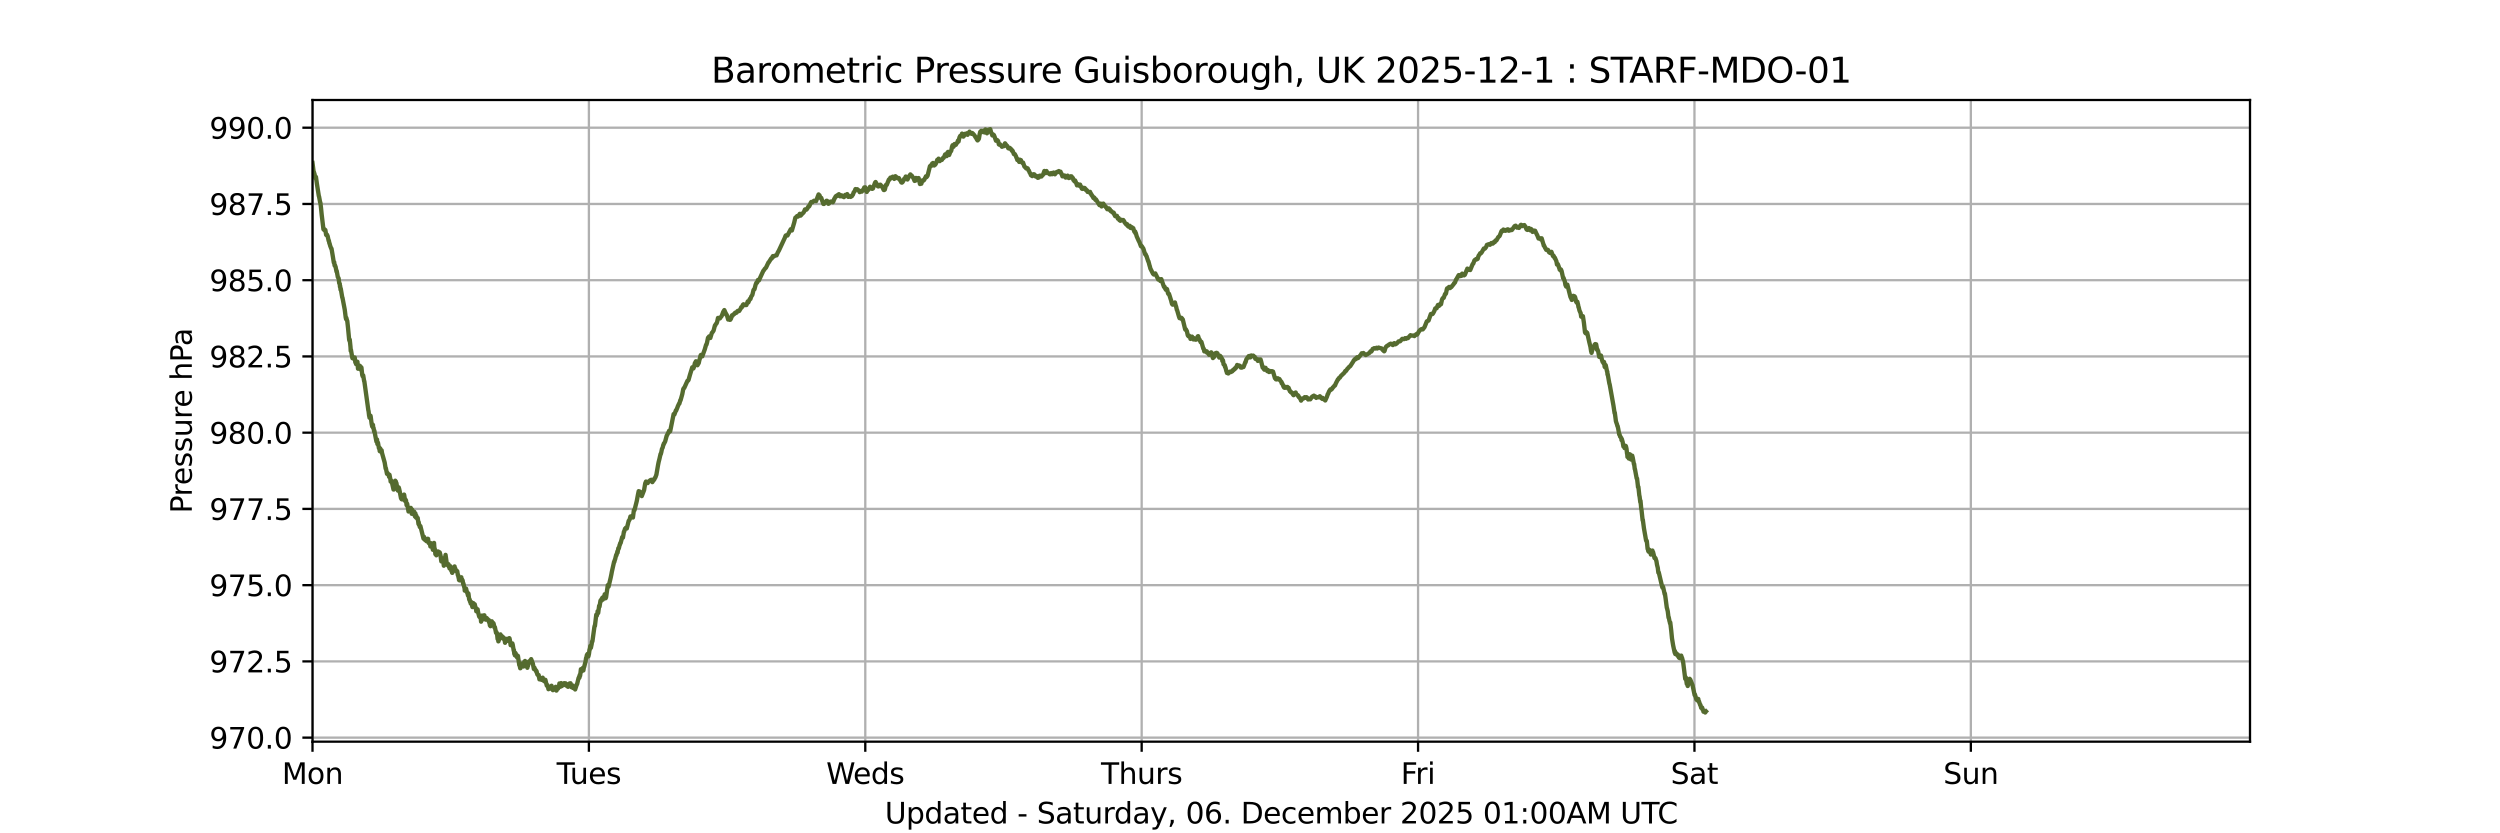 <?xml version="1.0" encoding="utf-8" standalone="no"?>
<!DOCTYPE svg PUBLIC "-//W3C//DTD SVG 1.1//EN"
  "http://www.w3.org/Graphics/SVG/1.1/DTD/svg11.dtd">
<svg xmlns:xlink="http://www.w3.org/1999/xlink" width="864pt" height="288pt" viewBox="0 0 864 288" xmlns="http://www.w3.org/2000/svg" version="1.1">
 <defs>
  <style type="text/css">*{stroke-linejoin: round; stroke-linecap: butt}</style>
 </defs>
 <g id="figure_1">
  <g id="patch_1">
   <path d="M 0 288 
L 864 288 
L 864 0 
L 0 0 
z
" style="fill: #ffffff"/>
  </g>
  <g id="axes_1">
   <g id="patch_2">
    <path d="M 108 256.32 
L 777.6 256.32 
L 777.6 34.56 
L 108 34.56 
z
" style="fill: #ffffff"/>
   </g>
   <g id="matplotlib.axis_1">
    <g id="xtick_1">
     <g id="line2d_1">
      <path d="M 108 256.32 
L 108 34.56 
" clip-path="url(#pf7586b3807)" style="fill: none; stroke: #b0b0b0; stroke-width: 0.8; stroke-linecap: square"/>
     </g>
     <g id="line2d_2">
      <defs>
       <path id="mc94cd4873b" d="M 0 0 
L 0 3.5 
" style="stroke: #000000; stroke-width: 0.8"/>
      </defs>
      <g>
       <use xlink:href="#mc94cd4873b" x="108" y="256.32" style="stroke: #000000; stroke-width: 0.8"/>
      </g>
     </g>
     <g id="text_1">
      <!-- Mon -->
      <g transform="translate(97.458 270.918) scale(0.1 -0.1)">
       <defs>
        <path id="DejaVuSans-4d" d="M 628 4666 
L 1569 4666 
L 2759 1491 
L 3956 4666 
L 4897 4666 
L 4897 0 
L 4281 0 
L 4281 4097 
L 3078 897 
L 2444 897 
L 1241 4097 
L 1241 0 
L 628 0 
L 628 4666 
z
" transform="scale(0.016)"/>
        <path id="DejaVuSans-6f" d="M 1959 3097 
Q 1497 3097 1228 2736 
Q 959 2375 959 1747 
Q 959 1119 1226 758 
Q 1494 397 1959 397 
Q 2419 397 2687 759 
Q 2956 1122 2956 1747 
Q 2956 2369 2687 2733 
Q 2419 3097 1959 3097 
z
M 1959 3584 
Q 2709 3584 3137 3096 
Q 3566 2609 3566 1747 
Q 3566 888 3137 398 
Q 2709 -91 1959 -91 
Q 1206 -91 779 398 
Q 353 888 353 1747 
Q 353 2609 779 3096 
Q 1206 3584 1959 3584 
z
" transform="scale(0.016)"/>
        <path id="DejaVuSans-6e" d="M 3513 2113 
L 3513 0 
L 2938 0 
L 2938 2094 
Q 2938 2591 2744 2837 
Q 2550 3084 2163 3084 
Q 1697 3084 1428 2787 
Q 1159 2491 1159 1978 
L 1159 0 
L 581 0 
L 581 3500 
L 1159 3500 
L 1159 2956 
Q 1366 3272 1645 3428 
Q 1925 3584 2291 3584 
Q 2894 3584 3203 3211 
Q 3513 2838 3513 2113 
z
" transform="scale(0.016)"/>
       </defs>
       <use xlink:href="#DejaVuSans-4d"/>
       <use xlink:href="#DejaVuSans-6f" x="86.279"/>
       <use xlink:href="#DejaVuSans-6e" x="147.461"/>
      </g>
     </g>
    </g>
    <g id="xtick_2">
     <g id="line2d_3">
      <path d="M 203.521 256.32 
L 203.521 34.56 
" clip-path="url(#pf7586b3807)" style="fill: none; stroke: #b0b0b0; stroke-width: 0.8; stroke-linecap: square"/>
     </g>
     <g id="line2d_4">
      <g>
       <use xlink:href="#mc94cd4873b" x="203.521" y="256.32" style="stroke: #000000; stroke-width: 0.8"/>
      </g>
     </g>
     <g id="text_2">
      <!-- Tues -->
      <g transform="translate(192.373 270.918) scale(0.1 -0.1)">
       <defs>
        <path id="DejaVuSans-54" d="M -19 4666 
L 3928 4666 
L 3928 4134 
L 2272 4134 
L 2272 0 
L 1638 0 
L 1638 4134 
L -19 4134 
L -19 4666 
z
" transform="scale(0.016)"/>
        <path id="DejaVuSans-75" d="M 544 1381 
L 544 3500 
L 1119 3500 
L 1119 1403 
Q 1119 906 1312 657 
Q 1506 409 1894 409 
Q 2359 409 2629 706 
Q 2900 1003 2900 1516 
L 2900 3500 
L 3475 3500 
L 3475 0 
L 2900 0 
L 2900 538 
Q 2691 219 2414 64 
Q 2138 -91 1772 -91 
Q 1169 -91 856 284 
Q 544 659 544 1381 
z
M 1991 3584 
L 1991 3584 
z
" transform="scale(0.016)"/>
        <path id="DejaVuSans-65" d="M 3597 1894 
L 3597 1613 
L 953 1613 
Q 991 1019 1311 708 
Q 1631 397 2203 397 
Q 2534 397 2845 478 
Q 3156 559 3463 722 
L 3463 178 
Q 3153 47 2828 -22 
Q 2503 -91 2169 -91 
Q 1331 -91 842 396 
Q 353 884 353 1716 
Q 353 2575 817 3079 
Q 1281 3584 2069 3584 
Q 2775 3584 3186 3129 
Q 3597 2675 3597 1894 
z
M 3022 2063 
Q 3016 2534 2758 2815 
Q 2500 3097 2075 3097 
Q 1594 3097 1305 2825 
Q 1016 2553 972 2059 
L 3022 2063 
z
" transform="scale(0.016)"/>
        <path id="DejaVuSans-73" d="M 2834 3397 
L 2834 2853 
Q 2591 2978 2328 3040 
Q 2066 3103 1784 3103 
Q 1356 3103 1142 2972 
Q 928 2841 928 2578 
Q 928 2378 1081 2264 
Q 1234 2150 1697 2047 
L 1894 2003 
Q 2506 1872 2764 1633 
Q 3022 1394 3022 966 
Q 3022 478 2636 193 
Q 2250 -91 1575 -91 
Q 1294 -91 989 -36 
Q 684 19 347 128 
L 347 722 
Q 666 556 975 473 
Q 1284 391 1588 391 
Q 1994 391 2212 530 
Q 2431 669 2431 922 
Q 2431 1156 2273 1281 
Q 2116 1406 1581 1522 
L 1381 1569 
Q 847 1681 609 1914 
Q 372 2147 372 2553 
Q 372 3047 722 3315 
Q 1072 3584 1716 3584 
Q 2034 3584 2315 3537 
Q 2597 3491 2834 3397 
z
" transform="scale(0.016)"/>
       </defs>
       <use xlink:href="#DejaVuSans-54"/>
       <use xlink:href="#DejaVuSans-75" x="45.959"/>
       <use xlink:href="#DejaVuSans-65" x="109.338"/>
       <use xlink:href="#DejaVuSans-73" x="170.861"/>
      </g>
     </g>
    </g>
    <g id="xtick_3">
     <g id="line2d_5">
      <path d="M 299.041 256.32 
L 299.041 34.56 
" clip-path="url(#pf7586b3807)" style="fill: none; stroke: #b0b0b0; stroke-width: 0.8; stroke-linecap: square"/>
     </g>
     <g id="line2d_6">
      <g>
       <use xlink:href="#mc94cd4873b" x="299.041" y="256.32" style="stroke: #000000; stroke-width: 0.8"/>
      </g>
     </g>
     <g id="text_3">
      <!-- Weds -->
      <g transform="translate(285.536 270.918) scale(0.1 -0.1)">
       <defs>
        <path id="DejaVuSans-57" d="M 213 4666 
L 850 4666 
L 1831 722 
L 2809 4666 
L 3519 4666 
L 4500 722 
L 5478 4666 
L 6119 4666 
L 4947 0 
L 4153 0 
L 3169 4050 
L 2175 0 
L 1381 0 
L 213 4666 
z
" transform="scale(0.016)"/>
        <path id="DejaVuSans-64" d="M 2906 2969 
L 2906 4863 
L 3481 4863 
L 3481 0 
L 2906 0 
L 2906 525 
Q 2725 213 2448 61 
Q 2172 -91 1784 -91 
Q 1150 -91 751 415 
Q 353 922 353 1747 
Q 353 2572 751 3078 
Q 1150 3584 1784 3584 
Q 2172 3584 2448 3432 
Q 2725 3281 2906 2969 
z
M 947 1747 
Q 947 1113 1208 752 
Q 1469 391 1925 391 
Q 2381 391 2643 752 
Q 2906 1113 2906 1747 
Q 2906 2381 2643 2742 
Q 2381 3103 1925 3103 
Q 1469 3103 1208 2742 
Q 947 2381 947 1747 
z
" transform="scale(0.016)"/>
       </defs>
       <use xlink:href="#DejaVuSans-57"/>
       <use xlink:href="#DejaVuSans-65" x="93.002"/>
       <use xlink:href="#DejaVuSans-64" x="154.525"/>
       <use xlink:href="#DejaVuSans-73" x="218.002"/>
      </g>
     </g>
    </g>
    <g id="xtick_4">
     <g id="line2d_7">
      <path d="M 394.562 256.32 
L 394.562 34.56 
" clip-path="url(#pf7586b3807)" style="fill: none; stroke: #b0b0b0; stroke-width: 0.8; stroke-linecap: square"/>
     </g>
     <g id="line2d_8">
      <g>
       <use xlink:href="#mc94cd4873b" x="394.562" y="256.32" style="stroke: #000000; stroke-width: 0.8"/>
      </g>
     </g>
     <g id="text_4">
      <!-- Thurs -->
      <g transform="translate(380.51 270.918) scale(0.1 -0.1)">
       <defs>
        <path id="DejaVuSans-68" d="M 3513 2113 
L 3513 0 
L 2938 0 
L 2938 2094 
Q 2938 2591 2744 2837 
Q 2550 3084 2163 3084 
Q 1697 3084 1428 2787 
Q 1159 2491 1159 1978 
L 1159 0 
L 581 0 
L 581 4863 
L 1159 4863 
L 1159 2956 
Q 1366 3272 1645 3428 
Q 1925 3584 2291 3584 
Q 2894 3584 3203 3211 
Q 3513 2838 3513 2113 
z
" transform="scale(0.016)"/>
        <path id="DejaVuSans-72" d="M 2631 2963 
Q 2534 3019 2420 3045 
Q 2306 3072 2169 3072 
Q 1681 3072 1420 2755 
Q 1159 2438 1159 1844 
L 1159 0 
L 581 0 
L 581 3500 
L 1159 3500 
L 1159 2956 
Q 1341 3275 1631 3429 
Q 1922 3584 2338 3584 
Q 2397 3584 2469 3576 
Q 2541 3569 2628 3553 
L 2631 2963 
z
" transform="scale(0.016)"/>
       </defs>
       <use xlink:href="#DejaVuSans-54"/>
       <use xlink:href="#DejaVuSans-68" x="61.084"/>
       <use xlink:href="#DejaVuSans-75" x="124.463"/>
       <use xlink:href="#DejaVuSans-72" x="187.842"/>
       <use xlink:href="#DejaVuSans-73" x="228.955"/>
      </g>
     </g>
    </g>
    <g id="xtick_5">
     <g id="line2d_9">
      <path d="M 490.083 256.32 
L 490.083 34.56 
" clip-path="url(#pf7586b3807)" style="fill: none; stroke: #b0b0b0; stroke-width: 0.8; stroke-linecap: square"/>
     </g>
     <g id="line2d_10">
      <g>
       <use xlink:href="#mc94cd4873b" x="490.083" y="256.32" style="stroke: #000000; stroke-width: 0.8"/>
      </g>
     </g>
     <g id="text_5">
      <!-- Fri -->
      <g transform="translate(484.125 270.918) scale(0.1 -0.1)">
       <defs>
        <path id="DejaVuSans-46" d="M 628 4666 
L 3309 4666 
L 3309 4134 
L 1259 4134 
L 1259 2759 
L 3109 2759 
L 3109 2228 
L 1259 2228 
L 1259 0 
L 628 0 
L 628 4666 
z
" transform="scale(0.016)"/>
        <path id="DejaVuSans-69" d="M 603 3500 
L 1178 3500 
L 1178 0 
L 603 0 
L 603 3500 
z
M 603 4863 
L 1178 4863 
L 1178 4134 
L 603 4134 
L 603 4863 
z
" transform="scale(0.016)"/>
       </defs>
       <use xlink:href="#DejaVuSans-46"/>
       <use xlink:href="#DejaVuSans-72" x="50.27"/>
       <use xlink:href="#DejaVuSans-69" x="91.383"/>
      </g>
     </g>
    </g>
    <g id="xtick_6">
     <g id="line2d_11">
      <path d="M 585.603 256.32 
L 585.603 34.56 
" clip-path="url(#pf7586b3807)" style="fill: none; stroke: #b0b0b0; stroke-width: 0.8; stroke-linecap: square"/>
     </g>
     <g id="line2d_12">
      <g>
       <use xlink:href="#mc94cd4873b" x="585.603" y="256.32" style="stroke: #000000; stroke-width: 0.8"/>
      </g>
     </g>
     <g id="text_6">
      <!-- Sat -->
      <g transform="translate(577.405 270.918) scale(0.1 -0.1)">
       <defs>
        <path id="DejaVuSans-53" d="M 3425 4513 
L 3425 3897 
Q 3066 4069 2747 4153 
Q 2428 4238 2131 4238 
Q 1616 4238 1336 4038 
Q 1056 3838 1056 3469 
Q 1056 3159 1242 3001 
Q 1428 2844 1947 2747 
L 2328 2669 
Q 3034 2534 3370 2195 
Q 3706 1856 3706 1288 
Q 3706 609 3251 259 
Q 2797 -91 1919 -91 
Q 1588 -91 1214 -16 
Q 841 59 441 206 
L 441 856 
Q 825 641 1194 531 
Q 1563 422 1919 422 
Q 2459 422 2753 634 
Q 3047 847 3047 1241 
Q 3047 1584 2836 1778 
Q 2625 1972 2144 2069 
L 1759 2144 
Q 1053 2284 737 2584 
Q 422 2884 422 3419 
Q 422 4038 858 4394 
Q 1294 4750 2059 4750 
Q 2388 4750 2728 4690 
Q 3069 4631 3425 4513 
z
" transform="scale(0.016)"/>
        <path id="DejaVuSans-61" d="M 2194 1759 
Q 1497 1759 1228 1600 
Q 959 1441 959 1056 
Q 959 750 1161 570 
Q 1363 391 1709 391 
Q 2188 391 2477 730 
Q 2766 1069 2766 1631 
L 2766 1759 
L 2194 1759 
z
M 3341 1997 
L 3341 0 
L 2766 0 
L 2766 531 
Q 2569 213 2275 61 
Q 1981 -91 1556 -91 
Q 1019 -91 701 211 
Q 384 513 384 1019 
Q 384 1609 779 1909 
Q 1175 2209 1959 2209 
L 2766 2209 
L 2766 2266 
Q 2766 2663 2505 2880 
Q 2244 3097 1772 3097 
Q 1472 3097 1187 3025 
Q 903 2953 641 2809 
L 641 3341 
Q 956 3463 1253 3523 
Q 1550 3584 1831 3584 
Q 2591 3584 2966 3190 
Q 3341 2797 3341 1997 
z
" transform="scale(0.016)"/>
        <path id="DejaVuSans-74" d="M 1172 4494 
L 1172 3500 
L 2356 3500 
L 2356 3053 
L 1172 3053 
L 1172 1153 
Q 1172 725 1289 603 
Q 1406 481 1766 481 
L 2356 481 
L 2356 0 
L 1766 0 
Q 1100 0 847 248 
Q 594 497 594 1153 
L 594 3053 
L 172 3053 
L 172 3500 
L 594 3500 
L 594 4494 
L 1172 4494 
z
" transform="scale(0.016)"/>
       </defs>
       <use xlink:href="#DejaVuSans-53"/>
       <use xlink:href="#DejaVuSans-61" x="63.477"/>
       <use xlink:href="#DejaVuSans-74" x="124.756"/>
      </g>
     </g>
    </g>
    <g id="xtick_7">
     <g id="line2d_13">
      <path d="M 681.124 256.32 
L 681.124 34.56 
" clip-path="url(#pf7586b3807)" style="fill: none; stroke: #b0b0b0; stroke-width: 0.8; stroke-linecap: square"/>
     </g>
     <g id="line2d_14">
      <g>
       <use xlink:href="#mc94cd4873b" x="681.124" y="256.32" style="stroke: #000000; stroke-width: 0.8"/>
      </g>
     </g>
     <g id="text_7">
      <!-- Sun -->
      <g transform="translate(671.612 270.918) scale(0.1 -0.1)">
       <use xlink:href="#DejaVuSans-53"/>
       <use xlink:href="#DejaVuSans-75" x="63.477"/>
       <use xlink:href="#DejaVuSans-6e" x="126.855"/>
      </g>
     </g>
    </g>
    <g id="text_8">
     <!-- Updated - Saturday, 06. December 2025 01:00AM UTC -->
     <g transform="translate(305.808 284.597) scale(0.1 -0.1)">
      <defs>
       <path id="DejaVuSans-55" d="M 556 4666 
L 1191 4666 
L 1191 1831 
Q 1191 1081 1462 751 
Q 1734 422 2344 422 
Q 2950 422 3222 751 
Q 3494 1081 3494 1831 
L 3494 4666 
L 4128 4666 
L 4128 1753 
Q 4128 841 3676 375 
Q 3225 -91 2344 -91 
Q 1459 -91 1007 375 
Q 556 841 556 1753 
L 556 4666 
z
" transform="scale(0.016)"/>
       <path id="DejaVuSans-70" d="M 1159 525 
L 1159 -1331 
L 581 -1331 
L 581 3500 
L 1159 3500 
L 1159 2969 
Q 1341 3281 1617 3432 
Q 1894 3584 2278 3584 
Q 2916 3584 3314 3078 
Q 3713 2572 3713 1747 
Q 3713 922 3314 415 
Q 2916 -91 2278 -91 
Q 1894 -91 1617 61 
Q 1341 213 1159 525 
z
M 3116 1747 
Q 3116 2381 2855 2742 
Q 2594 3103 2138 3103 
Q 1681 3103 1420 2742 
Q 1159 2381 1159 1747 
Q 1159 1113 1420 752 
Q 1681 391 2138 391 
Q 2594 391 2855 752 
Q 3116 1113 3116 1747 
z
" transform="scale(0.016)"/>
       <path id="DejaVuSans-20" transform="scale(0.016)"/>
       <path id="DejaVuSans-2d" d="M 313 2009 
L 1997 2009 
L 1997 1497 
L 313 1497 
L 313 2009 
z
" transform="scale(0.016)"/>
       <path id="DejaVuSans-79" d="M 2059 -325 
Q 1816 -950 1584 -1140 
Q 1353 -1331 966 -1331 
L 506 -1331 
L 506 -850 
L 844 -850 
Q 1081 -850 1212 -737 
Q 1344 -625 1503 -206 
L 1606 56 
L 191 3500 
L 800 3500 
L 1894 763 
L 2988 3500 
L 3597 3500 
L 2059 -325 
z
" transform="scale(0.016)"/>
       <path id="DejaVuSans-2c" d="M 750 794 
L 1409 794 
L 1409 256 
L 897 -744 
L 494 -744 
L 750 256 
L 750 794 
z
" transform="scale(0.016)"/>
       <path id="DejaVuSans-30" d="M 2034 4250 
Q 1547 4250 1301 3770 
Q 1056 3291 1056 2328 
Q 1056 1369 1301 889 
Q 1547 409 2034 409 
Q 2525 409 2770 889 
Q 3016 1369 3016 2328 
Q 3016 3291 2770 3770 
Q 2525 4250 2034 4250 
z
M 2034 4750 
Q 2819 4750 3233 4129 
Q 3647 3509 3647 2328 
Q 3647 1150 3233 529 
Q 2819 -91 2034 -91 
Q 1250 -91 836 529 
Q 422 1150 422 2328 
Q 422 3509 836 4129 
Q 1250 4750 2034 4750 
z
" transform="scale(0.016)"/>
       <path id="DejaVuSans-36" d="M 2113 2584 
Q 1688 2584 1439 2293 
Q 1191 2003 1191 1497 
Q 1191 994 1439 701 
Q 1688 409 2113 409 
Q 2538 409 2786 701 
Q 3034 994 3034 1497 
Q 3034 2003 2786 2293 
Q 2538 2584 2113 2584 
z
M 3366 4563 
L 3366 3988 
Q 3128 4100 2886 4159 
Q 2644 4219 2406 4219 
Q 1781 4219 1451 3797 
Q 1122 3375 1075 2522 
Q 1259 2794 1537 2939 
Q 1816 3084 2150 3084 
Q 2853 3084 3261 2657 
Q 3669 2231 3669 1497 
Q 3669 778 3244 343 
Q 2819 -91 2113 -91 
Q 1303 -91 875 529 
Q 447 1150 447 2328 
Q 447 3434 972 4092 
Q 1497 4750 2381 4750 
Q 2619 4750 2861 4703 
Q 3103 4656 3366 4563 
z
" transform="scale(0.016)"/>
       <path id="DejaVuSans-2e" d="M 684 794 
L 1344 794 
L 1344 0 
L 684 0 
L 684 794 
z
" transform="scale(0.016)"/>
       <path id="DejaVuSans-44" d="M 1259 4147 
L 1259 519 
L 2022 519 
Q 2988 519 3436 956 
Q 3884 1394 3884 2338 
Q 3884 3275 3436 3711 
Q 2988 4147 2022 4147 
L 1259 4147 
z
M 628 4666 
L 1925 4666 
Q 3281 4666 3915 4102 
Q 4550 3538 4550 2338 
Q 4550 1131 3912 565 
Q 3275 0 1925 0 
L 628 0 
L 628 4666 
z
" transform="scale(0.016)"/>
       <path id="DejaVuSans-63" d="M 3122 3366 
L 3122 2828 
Q 2878 2963 2633 3030 
Q 2388 3097 2138 3097 
Q 1578 3097 1268 2742 
Q 959 2388 959 1747 
Q 959 1106 1268 751 
Q 1578 397 2138 397 
Q 2388 397 2633 464 
Q 2878 531 3122 666 
L 3122 134 
Q 2881 22 2623 -34 
Q 2366 -91 2075 -91 
Q 1284 -91 818 406 
Q 353 903 353 1747 
Q 353 2603 823 3093 
Q 1294 3584 2113 3584 
Q 2378 3584 2631 3529 
Q 2884 3475 3122 3366 
z
" transform="scale(0.016)"/>
       <path id="DejaVuSans-6d" d="M 3328 2828 
Q 3544 3216 3844 3400 
Q 4144 3584 4550 3584 
Q 5097 3584 5394 3201 
Q 5691 2819 5691 2113 
L 5691 0 
L 5113 0 
L 5113 2094 
Q 5113 2597 4934 2840 
Q 4756 3084 4391 3084 
Q 3944 3084 3684 2787 
Q 3425 2491 3425 1978 
L 3425 0 
L 2847 0 
L 2847 2094 
Q 2847 2600 2669 2842 
Q 2491 3084 2119 3084 
Q 1678 3084 1418 2786 
Q 1159 2488 1159 1978 
L 1159 0 
L 581 0 
L 581 3500 
L 1159 3500 
L 1159 2956 
Q 1356 3278 1631 3431 
Q 1906 3584 2284 3584 
Q 2666 3584 2933 3390 
Q 3200 3197 3328 2828 
z
" transform="scale(0.016)"/>
       <path id="DejaVuSans-62" d="M 3116 1747 
Q 3116 2381 2855 2742 
Q 2594 3103 2138 3103 
Q 1681 3103 1420 2742 
Q 1159 2381 1159 1747 
Q 1159 1113 1420 752 
Q 1681 391 2138 391 
Q 2594 391 2855 752 
Q 3116 1113 3116 1747 
z
M 1159 2969 
Q 1341 3281 1617 3432 
Q 1894 3584 2278 3584 
Q 2916 3584 3314 3078 
Q 3713 2572 3713 1747 
Q 3713 922 3314 415 
Q 2916 -91 2278 -91 
Q 1894 -91 1617 61 
Q 1341 213 1159 525 
L 1159 0 
L 581 0 
L 581 4863 
L 1159 4863 
L 1159 2969 
z
" transform="scale(0.016)"/>
       <path id="DejaVuSans-32" d="M 1228 531 
L 3431 531 
L 3431 0 
L 469 0 
L 469 531 
Q 828 903 1448 1529 
Q 2069 2156 2228 2338 
Q 2531 2678 2651 2914 
Q 2772 3150 2772 3378 
Q 2772 3750 2511 3984 
Q 2250 4219 1831 4219 
Q 1534 4219 1204 4116 
Q 875 4013 500 3803 
L 500 4441 
Q 881 4594 1212 4672 
Q 1544 4750 1819 4750 
Q 2544 4750 2975 4387 
Q 3406 4025 3406 3419 
Q 3406 3131 3298 2873 
Q 3191 2616 2906 2266 
Q 2828 2175 2409 1742 
Q 1991 1309 1228 531 
z
" transform="scale(0.016)"/>
       <path id="DejaVuSans-35" d="M 691 4666 
L 3169 4666 
L 3169 4134 
L 1269 4134 
L 1269 2991 
Q 1406 3038 1543 3061 
Q 1681 3084 1819 3084 
Q 2600 3084 3056 2656 
Q 3513 2228 3513 1497 
Q 3513 744 3044 326 
Q 2575 -91 1722 -91 
Q 1428 -91 1123 -41 
Q 819 9 494 109 
L 494 744 
Q 775 591 1075 516 
Q 1375 441 1709 441 
Q 2250 441 2565 725 
Q 2881 1009 2881 1497 
Q 2881 1984 2565 2268 
Q 2250 2553 1709 2553 
Q 1456 2553 1204 2497 
Q 953 2441 691 2322 
L 691 4666 
z
" transform="scale(0.016)"/>
       <path id="DejaVuSans-31" d="M 794 531 
L 1825 531 
L 1825 4091 
L 703 3866 
L 703 4441 
L 1819 4666 
L 2450 4666 
L 2450 531 
L 3481 531 
L 3481 0 
L 794 0 
L 794 531 
z
" transform="scale(0.016)"/>
       <path id="DejaVuSans-3a" d="M 750 794 
L 1409 794 
L 1409 0 
L 750 0 
L 750 794 
z
M 750 3309 
L 1409 3309 
L 1409 2516 
L 750 2516 
L 750 3309 
z
" transform="scale(0.016)"/>
       <path id="DejaVuSans-41" d="M 2188 4044 
L 1331 1722 
L 3047 1722 
L 2188 4044 
z
M 1831 4666 
L 2547 4666 
L 4325 0 
L 3669 0 
L 3244 1197 
L 1141 1197 
L 716 0 
L 50 0 
L 1831 4666 
z
" transform="scale(0.016)"/>
       <path id="DejaVuSans-43" d="M 4122 4306 
L 4122 3641 
Q 3803 3938 3442 4084 
Q 3081 4231 2675 4231 
Q 1875 4231 1450 3742 
Q 1025 3253 1025 2328 
Q 1025 1406 1450 917 
Q 1875 428 2675 428 
Q 3081 428 3442 575 
Q 3803 722 4122 1019 
L 4122 359 
Q 3791 134 3420 21 
Q 3050 -91 2638 -91 
Q 1578 -91 968 557 
Q 359 1206 359 2328 
Q 359 3453 968 4101 
Q 1578 4750 2638 4750 
Q 3056 4750 3426 4639 
Q 3797 4528 4122 4306 
z
" transform="scale(0.016)"/>
      </defs>
      <use xlink:href="#DejaVuSans-55"/>
      <use xlink:href="#DejaVuSans-70" x="73.193"/>
      <use xlink:href="#DejaVuSans-64" x="136.67"/>
      <use xlink:href="#DejaVuSans-61" x="200.146"/>
      <use xlink:href="#DejaVuSans-74" x="261.426"/>
      <use xlink:href="#DejaVuSans-65" x="300.635"/>
      <use xlink:href="#DejaVuSans-64" x="362.158"/>
      <use xlink:href="#DejaVuSans-20" x="425.635"/>
      <use xlink:href="#DejaVuSans-2d" x="457.422"/>
      <use xlink:href="#DejaVuSans-20" x="493.506"/>
      <use xlink:href="#DejaVuSans-53" x="525.293"/>
      <use xlink:href="#DejaVuSans-61" x="588.77"/>
      <use xlink:href="#DejaVuSans-74" x="650.049"/>
      <use xlink:href="#DejaVuSans-75" x="689.258"/>
      <use xlink:href="#DejaVuSans-72" x="752.637"/>
      <use xlink:href="#DejaVuSans-64" x="792"/>
      <use xlink:href="#DejaVuSans-61" x="855.477"/>
      <use xlink:href="#DejaVuSans-79" x="916.756"/>
      <use xlink:href="#DejaVuSans-2c" x="975.936"/>
      <use xlink:href="#DejaVuSans-20" x="1007.723"/>
      <use xlink:href="#DejaVuSans-30" x="1039.51"/>
      <use xlink:href="#DejaVuSans-36" x="1103.133"/>
      <use xlink:href="#DejaVuSans-2e" x="1166.756"/>
      <use xlink:href="#DejaVuSans-20" x="1198.543"/>
      <use xlink:href="#DejaVuSans-44" x="1230.33"/>
      <use xlink:href="#DejaVuSans-65" x="1307.332"/>
      <use xlink:href="#DejaVuSans-63" x="1368.855"/>
      <use xlink:href="#DejaVuSans-65" x="1423.836"/>
      <use xlink:href="#DejaVuSans-6d" x="1485.359"/>
      <use xlink:href="#DejaVuSans-62" x="1582.771"/>
      <use xlink:href="#DejaVuSans-65" x="1646.248"/>
      <use xlink:href="#DejaVuSans-72" x="1707.771"/>
      <use xlink:href="#DejaVuSans-20" x="1748.885"/>
      <use xlink:href="#DejaVuSans-32" x="1780.672"/>
      <use xlink:href="#DejaVuSans-30" x="1844.295"/>
      <use xlink:href="#DejaVuSans-32" x="1907.918"/>
      <use xlink:href="#DejaVuSans-35" x="1971.541"/>
      <use xlink:href="#DejaVuSans-20" x="2035.164"/>
      <use xlink:href="#DejaVuSans-30" x="2066.951"/>
      <use xlink:href="#DejaVuSans-31" x="2130.574"/>
      <use xlink:href="#DejaVuSans-3a" x="2194.197"/>
      <use xlink:href="#DejaVuSans-30" x="2227.889"/>
      <use xlink:href="#DejaVuSans-30" x="2291.512"/>
      <use xlink:href="#DejaVuSans-41" x="2355.135"/>
      <use xlink:href="#DejaVuSans-4d" x="2423.543"/>
      <use xlink:href="#DejaVuSans-20" x="2509.822"/>
      <use xlink:href="#DejaVuSans-55" x="2541.609"/>
      <use xlink:href="#DejaVuSans-54" x="2614.803"/>
      <use xlink:href="#DejaVuSans-43" x="2670.012"/>
     </g>
    </g>
   </g>
   <g id="matplotlib.axis_2">
    <g id="ytick_1">
     <g id="line2d_15">
      <path d="M 108 254.926 
L 777.6 254.926 
" clip-path="url(#pf7586b3807)" style="fill: none; stroke: #b0b0b0; stroke-width: 0.8; stroke-linecap: square"/>
     </g>
     <g id="line2d_16">
      <defs>
       <path id="me182331ba0" d="M 0 0 
L -3.5 0 
" style="stroke: #000000; stroke-width: 0.8"/>
      </defs>
      <g>
       <use xlink:href="#me182331ba0" x="108" y="254.926" style="stroke: #000000; stroke-width: 0.8"/>
      </g>
     </g>
     <g id="text_9">
      <!-- 970.0 -->
      <g transform="translate(72.372 258.725) scale(0.1 -0.1)">
       <defs>
        <path id="DejaVuSans-39" d="M 703 97 
L 703 672 
Q 941 559 1184 500 
Q 1428 441 1663 441 
Q 2288 441 2617 861 
Q 2947 1281 2994 2138 
Q 2813 1869 2534 1725 
Q 2256 1581 1919 1581 
Q 1219 1581 811 2004 
Q 403 2428 403 3163 
Q 403 3881 828 4315 
Q 1253 4750 1959 4750 
Q 2769 4750 3195 4129 
Q 3622 3509 3622 2328 
Q 3622 1225 3098 567 
Q 2575 -91 1691 -91 
Q 1453 -91 1209 -44 
Q 966 3 703 97 
z
M 1959 2075 
Q 2384 2075 2632 2365 
Q 2881 2656 2881 3163 
Q 2881 3666 2632 3958 
Q 2384 4250 1959 4250 
Q 1534 4250 1286 3958 
Q 1038 3666 1038 3163 
Q 1038 2656 1286 2365 
Q 1534 2075 1959 2075 
z
" transform="scale(0.016)"/>
        <path id="DejaVuSans-37" d="M 525 4666 
L 3525 4666 
L 3525 4397 
L 1831 0 
L 1172 0 
L 2766 4134 
L 525 4134 
L 525 4666 
z
" transform="scale(0.016)"/>
       </defs>
       <use xlink:href="#DejaVuSans-39"/>
       <use xlink:href="#DejaVuSans-37" x="63.623"/>
       <use xlink:href="#DejaVuSans-30" x="127.246"/>
       <use xlink:href="#DejaVuSans-2e" x="190.869"/>
       <use xlink:href="#DejaVuSans-30" x="222.656"/>
      </g>
     </g>
    </g>
    <g id="ytick_2">
     <g id="line2d_17">
      <path d="M 108 228.578 
L 777.6 228.578 
" clip-path="url(#pf7586b3807)" style="fill: none; stroke: #b0b0b0; stroke-width: 0.8; stroke-linecap: square"/>
     </g>
     <g id="line2d_18">
      <g>
       <use xlink:href="#me182331ba0" x="108" y="228.578" style="stroke: #000000; stroke-width: 0.8"/>
      </g>
     </g>
     <g id="text_10">
      <!-- 972.5 -->
      <g transform="translate(72.372 232.377) scale(0.1 -0.1)">
       <use xlink:href="#DejaVuSans-39"/>
       <use xlink:href="#DejaVuSans-37" x="63.623"/>
       <use xlink:href="#DejaVuSans-32" x="127.246"/>
       <use xlink:href="#DejaVuSans-2e" x="190.869"/>
       <use xlink:href="#DejaVuSans-35" x="222.656"/>
      </g>
     </g>
    </g>
    <g id="ytick_3">
     <g id="line2d_19">
      <path d="M 108 202.23 
L 777.6 202.23 
" clip-path="url(#pf7586b3807)" style="fill: none; stroke: #b0b0b0; stroke-width: 0.8; stroke-linecap: square"/>
     </g>
     <g id="line2d_20">
      <g>
       <use xlink:href="#me182331ba0" x="108" y="202.23" style="stroke: #000000; stroke-width: 0.8"/>
      </g>
     </g>
     <g id="text_11">
      <!-- 975.0 -->
      <g transform="translate(72.372 206.029) scale(0.1 -0.1)">
       <use xlink:href="#DejaVuSans-39"/>
       <use xlink:href="#DejaVuSans-37" x="63.623"/>
       <use xlink:href="#DejaVuSans-35" x="127.246"/>
       <use xlink:href="#DejaVuSans-2e" x="190.869"/>
       <use xlink:href="#DejaVuSans-30" x="222.656"/>
      </g>
     </g>
    </g>
    <g id="ytick_4">
     <g id="line2d_21">
      <path d="M 108 175.882 
L 777.6 175.882 
" clip-path="url(#pf7586b3807)" style="fill: none; stroke: #b0b0b0; stroke-width: 0.8; stroke-linecap: square"/>
     </g>
     <g id="line2d_22">
      <g>
       <use xlink:href="#me182331ba0" x="108" y="175.882" style="stroke: #000000; stroke-width: 0.8"/>
      </g>
     </g>
     <g id="text_12">
      <!-- 977.5 -->
      <g transform="translate(72.372 179.681) scale(0.1 -0.1)">
       <use xlink:href="#DejaVuSans-39"/>
       <use xlink:href="#DejaVuSans-37" x="63.623"/>
       <use xlink:href="#DejaVuSans-37" x="127.246"/>
       <use xlink:href="#DejaVuSans-2e" x="190.869"/>
       <use xlink:href="#DejaVuSans-35" x="222.656"/>
      </g>
     </g>
    </g>
    <g id="ytick_5">
     <g id="line2d_23">
      <path d="M 108 149.533 
L 777.6 149.533 
" clip-path="url(#pf7586b3807)" style="fill: none; stroke: #b0b0b0; stroke-width: 0.8; stroke-linecap: square"/>
     </g>
     <g id="line2d_24">
      <g>
       <use xlink:href="#me182331ba0" x="108" y="149.533" style="stroke: #000000; stroke-width: 0.8"/>
      </g>
     </g>
     <g id="text_13">
      <!-- 980.0 -->
      <g transform="translate(72.372 153.333) scale(0.1 -0.1)">
       <defs>
        <path id="DejaVuSans-38" d="M 2034 2216 
Q 1584 2216 1326 1975 
Q 1069 1734 1069 1313 
Q 1069 891 1326 650 
Q 1584 409 2034 409 
Q 2484 409 2743 651 
Q 3003 894 3003 1313 
Q 3003 1734 2745 1975 
Q 2488 2216 2034 2216 
z
M 1403 2484 
Q 997 2584 770 2862 
Q 544 3141 544 3541 
Q 544 4100 942 4425 
Q 1341 4750 2034 4750 
Q 2731 4750 3128 4425 
Q 3525 4100 3525 3541 
Q 3525 3141 3298 2862 
Q 3072 2584 2669 2484 
Q 3125 2378 3379 2068 
Q 3634 1759 3634 1313 
Q 3634 634 3220 271 
Q 2806 -91 2034 -91 
Q 1263 -91 848 271 
Q 434 634 434 1313 
Q 434 1759 690 2068 
Q 947 2378 1403 2484 
z
M 1172 3481 
Q 1172 3119 1398 2916 
Q 1625 2713 2034 2713 
Q 2441 2713 2670 2916 
Q 2900 3119 2900 3481 
Q 2900 3844 2670 4047 
Q 2441 4250 2034 4250 
Q 1625 4250 1398 4047 
Q 1172 3844 1172 3481 
z
" transform="scale(0.016)"/>
       </defs>
       <use xlink:href="#DejaVuSans-39"/>
       <use xlink:href="#DejaVuSans-38" x="63.623"/>
       <use xlink:href="#DejaVuSans-30" x="127.246"/>
       <use xlink:href="#DejaVuSans-2e" x="190.869"/>
       <use xlink:href="#DejaVuSans-30" x="222.656"/>
      </g>
     </g>
    </g>
    <g id="ytick_6">
     <g id="line2d_25">
      <path d="M 108 123.185 
L 777.6 123.185 
" clip-path="url(#pf7586b3807)" style="fill: none; stroke: #b0b0b0; stroke-width: 0.8; stroke-linecap: square"/>
     </g>
     <g id="line2d_26">
      <g>
       <use xlink:href="#me182331ba0" x="108" y="123.185" style="stroke: #000000; stroke-width: 0.8"/>
      </g>
     </g>
     <g id="text_14">
      <!-- 982.5 -->
      <g transform="translate(72.372 126.984) scale(0.1 -0.1)">
       <use xlink:href="#DejaVuSans-39"/>
       <use xlink:href="#DejaVuSans-38" x="63.623"/>
       <use xlink:href="#DejaVuSans-32" x="127.246"/>
       <use xlink:href="#DejaVuSans-2e" x="190.869"/>
       <use xlink:href="#DejaVuSans-35" x="222.656"/>
      </g>
     </g>
    </g>
    <g id="ytick_7">
     <g id="line2d_27">
      <path d="M 108 96.837 
L 777.6 96.837 
" clip-path="url(#pf7586b3807)" style="fill: none; stroke: #b0b0b0; stroke-width: 0.8; stroke-linecap: square"/>
     </g>
     <g id="line2d_28">
      <g>
       <use xlink:href="#me182331ba0" x="108" y="96.837" style="stroke: #000000; stroke-width: 0.8"/>
      </g>
     </g>
     <g id="text_15">
      <!-- 985.0 -->
      <g transform="translate(72.372 100.636) scale(0.1 -0.1)">
       <use xlink:href="#DejaVuSans-39"/>
       <use xlink:href="#DejaVuSans-38" x="63.623"/>
       <use xlink:href="#DejaVuSans-35" x="127.246"/>
       <use xlink:href="#DejaVuSans-2e" x="190.869"/>
       <use xlink:href="#DejaVuSans-30" x="222.656"/>
      </g>
     </g>
    </g>
    <g id="ytick_8">
     <g id="line2d_29">
      <path d="M 108 70.489 
L 777.6 70.489 
" clip-path="url(#pf7586b3807)" style="fill: none; stroke: #b0b0b0; stroke-width: 0.8; stroke-linecap: square"/>
     </g>
     <g id="line2d_30">
      <g>
       <use xlink:href="#me182331ba0" x="108" y="70.489" style="stroke: #000000; stroke-width: 0.8"/>
      </g>
     </g>
     <g id="text_16">
      <!-- 987.5 -->
      <g transform="translate(72.372 74.288) scale(0.1 -0.1)">
       <use xlink:href="#DejaVuSans-39"/>
       <use xlink:href="#DejaVuSans-38" x="63.623"/>
       <use xlink:href="#DejaVuSans-37" x="127.246"/>
       <use xlink:href="#DejaVuSans-2e" x="190.869"/>
       <use xlink:href="#DejaVuSans-35" x="222.656"/>
      </g>
     </g>
    </g>
    <g id="ytick_9">
     <g id="line2d_31">
      <path d="M 108 44.141 
L 777.6 44.141 
" clip-path="url(#pf7586b3807)" style="fill: none; stroke: #b0b0b0; stroke-width: 0.8; stroke-linecap: square"/>
     </g>
     <g id="line2d_32">
      <g>
       <use xlink:href="#me182331ba0" x="108" y="44.141" style="stroke: #000000; stroke-width: 0.8"/>
      </g>
     </g>
     <g id="text_17">
      <!-- 990.0 -->
      <g transform="translate(72.372 47.94) scale(0.1 -0.1)">
       <use xlink:href="#DejaVuSans-39"/>
       <use xlink:href="#DejaVuSans-39" x="63.623"/>
       <use xlink:href="#DejaVuSans-30" x="127.246"/>
       <use xlink:href="#DejaVuSans-2e" x="190.869"/>
       <use xlink:href="#DejaVuSans-30" x="222.656"/>
      </g>
     </g>
    </g>
    <g id="text_18">
     <!-- Pressure hPa -->
     <g transform="translate(66.292 177.396) rotate(-90) scale(0.1 -0.1)">
      <defs>
       <path id="DejaVuSans-50" d="M 1259 4147 
L 1259 2394 
L 2053 2394 
Q 2494 2394 2734 2622 
Q 2975 2850 2975 3272 
Q 2975 3691 2734 3919 
Q 2494 4147 2053 4147 
L 1259 4147 
z
M 628 4666 
L 2053 4666 
Q 2838 4666 3239 4311 
Q 3641 3956 3641 3272 
Q 3641 2581 3239 2228 
Q 2838 1875 2053 1875 
L 1259 1875 
L 1259 0 
L 628 0 
L 628 4666 
z
" transform="scale(0.016)"/>
      </defs>
      <use xlink:href="#DejaVuSans-50"/>
      <use xlink:href="#DejaVuSans-72" x="58.553"/>
      <use xlink:href="#DejaVuSans-65" x="97.416"/>
      <use xlink:href="#DejaVuSans-73" x="158.939"/>
      <use xlink:href="#DejaVuSans-73" x="211.039"/>
      <use xlink:href="#DejaVuSans-75" x="263.139"/>
      <use xlink:href="#DejaVuSans-72" x="326.518"/>
      <use xlink:href="#DejaVuSans-65" x="365.381"/>
      <use xlink:href="#DejaVuSans-20" x="426.904"/>
      <use xlink:href="#DejaVuSans-68" x="458.691"/>
      <use xlink:href="#DejaVuSans-50" x="522.07"/>
      <use xlink:href="#DejaVuSans-61" x="577.873"/>
     </g>
    </g>
   </g>
   <g id="line2d_33">
    <path d="M 108 56.317 
L 108.398 59.459 
L 108.464 59.391 
L 108.73 60.261 
L 108.995 61.604 
L 109.194 61.149 
L 109.526 63.565 
L 110.19 67.765 
L 110.256 67.865 
L 110.654 70.019 
L 110.72 70.021 
L 110.919 71.651 
L 111.185 74.274 
L 111.782 79.255 
L 111.848 79.331 
L 111.915 79.143 
L 111.981 79.401 
L 112.047 79.342 
L 112.114 79.199 
L 112.18 79.619 
L 112.247 79.606 
L 112.313 79.503 
L 112.379 79.625 
L 112.446 79.493 
L 112.711 81.17 
L 112.777 81.096 
L 112.844 81.3 
L 112.91 81.222 
L 112.976 81.062 
L 113.043 81.189 
L 113.242 81.628 
L 113.574 83.19 
L 113.64 83.087 
L 113.839 84.124 
L 113.905 84.122 
L 114.104 84.932 
L 114.503 85.972 
L 114.569 85.906 
L 115.033 88.656 
L 115.365 90.773 
L 115.431 90.88 
L 115.498 90.591 
L 115.63 91.748 
L 115.697 91.6 
L 115.763 91.611 
L 115.896 92.17 
L 115.962 92.129 
L 116.294 93.868 
L 116.36 93.587 
L 116.758 95.817 
L 117.024 96.119 
L 117.223 97.828 
L 117.356 98.115 
L 117.422 98.037 
L 117.488 99.12 
L 117.555 98.828 
L 117.687 100.116 
L 117.754 99.681 
L 118.285 102.831 
L 118.351 102.854 
L 119.147 107.051 
L 119.479 109.728 
L 119.612 110.299 
L 119.678 109.813 
L 119.744 110.065 
L 119.943 110.825 
L 120.01 110.9 
L 120.275 113.293 
L 120.673 117.465 
L 120.74 117.393 
L 120.806 117.865 
L 120.872 117.366 
L 121.138 119.963 
L 121.204 121.259 
L 121.27 120.803 
L 121.669 123.163 
L 121.801 123.785 
L 121.868 123.683 
L 122 123.889 
L 122.199 123.471 
L 122.266 123.799 
L 122.332 123.576 
L 122.531 123.769 
L 122.597 123.571 
L 122.797 125.244 
L 122.863 125.032 
L 123.062 125.843 
L 123.195 125.508 
L 123.261 125.805 
L 123.327 124.966 
L 123.394 125.161 
L 123.46 125.215 
L 123.526 125.027 
L 123.725 127.428 
L 123.792 127.267 
L 123.858 127.426 
L 123.924 126.492 
L 123.991 126.571 
L 124.057 126.766 
L 124.124 126.629 
L 124.19 126.35 
L 124.256 126.425 
L 124.389 126.44 
L 124.654 127.743 
L 124.853 126.919 
L 124.92 127.056 
L 125.185 129.623 
L 125.252 129.505 
L 125.318 130.02 
L 125.384 129.909 
L 125.451 129.925 
L 125.517 129.718 
L 125.849 131.734 
L 125.915 131.77 
L 127.308 141.866 
L 127.375 142.061 
L 127.574 143.77 
L 127.64 143.861 
L 127.707 144.366 
L 127.773 144.199 
L 127.839 144.217 
L 128.038 143.655 
L 128.105 143.914 
L 128.436 146.48 
L 128.635 147.398 
L 128.702 146.64 
L 128.768 146.947 
L 128.835 147.075 
L 128.901 146.848 
L 128.967 147.93 
L 129.034 147.749 
L 129.1 147.843 
L 129.299 149.159 
L 129.365 148.805 
L 130.095 152.604 
L 130.162 152.444 
L 130.294 151.884 
L 130.427 153.479 
L 130.493 153.138 
L 130.626 152.979 
L 130.958 154.91 
L 131.024 154.588 
L 131.091 154.635 
L 131.223 155.891 
L 131.29 155.968 
L 131.422 154.996 
L 131.621 156.102 
L 131.688 155.713 
L 131.754 155.857 
L 131.82 155.864 
L 131.887 155.629 
L 132.019 156.546 
L 132.948 159.873 
L 133.28 161.952 
L 133.346 161.752 
L 133.745 163.761 
L 133.811 163.757 
L 133.877 163.392 
L 133.944 163.869 
L 134.01 163.77 
L 134.076 163.651 
L 134.143 163.99 
L 134.209 163.878 
L 134.275 163.922 
L 134.474 164.814 
L 134.607 164.074 
L 134.939 165.79 
L 135.005 166.439 
L 135.072 166.001 
L 135.138 165.966 
L 135.271 166.552 
L 135.337 166.242 
L 136.001 169.177 
L 136.133 169.168 
L 136.332 168.074 
L 136.598 166.135 
L 136.664 166.727 
L 136.73 166.522 
L 136.797 166.39 
L 136.863 166.878 
L 136.93 166.813 
L 136.996 166.925 
L 137.328 168.878 
L 137.394 168.512 
L 137.527 169.562 
L 137.792 168.444 
L 137.925 168.854 
L 138.124 169.753 
L 138.588 172.21 
L 138.655 171.756 
L 138.721 172.032 
L 138.787 172.528 
L 138.854 172.335 
L 138.92 172.182 
L 138.986 172.606 
L 139.119 172.095 
L 139.185 172.14 
L 139.252 171.705 
L 139.318 171.88 
L 139.517 171.298 
L 139.584 171.43 
L 139.65 170.928 
L 139.716 171.185 
L 139.982 173.126 
L 140.048 172.721 
L 140.114 172.579 
L 140.181 173.095 
L 140.247 173.052 
L 140.313 172.936 
L 140.513 174.584 
L 140.645 174.521 
L 140.712 174.073 
L 141.176 176.771 
L 141.441 175.917 
L 141.508 176.134 
L 141.574 176.031 
L 141.641 175.802 
L 141.773 176.64 
L 141.906 176.318 
L 141.972 175.525 
L 142.039 176.632 
L 142.105 176.217 
L 142.171 176.199 
L 142.238 176.469 
L 142.304 177.575 
L 142.37 176.905 
L 142.437 176.122 
L 142.636 177.275 
L 142.835 177.701 
L 142.901 177.149 
L 142.968 177.423 
L 143.1 177.796 
L 143.167 176.854 
L 143.233 177.408 
L 143.432 178.522 
L 143.565 177.452 
L 143.764 178.866 
L 143.83 178.79 
L 143.896 178.237 
L 144.029 178.925 
L 144.096 178.936 
L 144.162 179.243 
L 144.228 179.057 
L 144.361 179.007 
L 144.626 181.091 
L 144.693 180.421 
L 144.759 180.85 
L 144.825 181.442 
L 144.892 181.28 
L 145.024 181.765 
L 145.091 182.145 
L 145.157 182.072 
L 145.224 181.768 
L 145.29 181.812 
L 146.351 186.104 
L 146.484 185.841 
L 146.551 185.544 
L 146.617 185.747 
L 146.683 186.456 
L 146.75 186.394 
L 146.816 186.425 
L 146.882 186.286 
L 147.081 186.77 
L 147.148 186.638 
L 147.214 186.689 
L 147.413 187.042 
L 147.479 186.992 
L 147.546 186.474 
L 147.612 186.491 
L 147.679 186.783 
L 147.811 186.198 
L 147.878 186.87 
L 147.944 186.223 
L 148.143 187.653 
L 148.209 187.368 
L 148.276 187.538 
L 148.342 187.494 
L 148.475 187.976 
L 148.541 187.941 
L 148.607 187.887 
L 148.74 188.858 
L 148.939 188.156 
L 149.006 187.746 
L 149.072 188.029 
L 149.138 187.992 
L 149.603 190.013 
L 149.868 188.473 
L 149.935 188.704 
L 150.001 187.636 
L 150.134 189.546 
L 150.2 189.48 
L 150.333 190.074 
L 150.465 191.521 
L 150.532 191.265 
L 150.598 191.244 
L 150.731 191.078 
L 150.797 191.918 
L 150.996 191.027 
L 151.062 190.776 
L 151.129 190.982 
L 151.328 190.572 
L 151.461 190.611 
L 151.66 191.544 
L 151.792 191.553 
L 151.859 191.463 
L 151.925 190.873 
L 151.991 190.953 
L 152.257 192.044 
L 152.456 193.622 
L 152.522 194.015 
L 152.788 192.918 
L 152.987 193.911 
L 153.119 193.571 
L 153.385 195.513 
L 153.982 191.764 
L 154.446 195.041 
L 154.513 195.216 
L 154.579 195.14 
L 154.646 194.956 
L 154.712 195.012 
L 154.845 195.026 
L 154.911 195.501 
L 154.977 194.981 
L 155.044 195.128 
L 155.176 195.963 
L 155.243 195.893 
L 155.375 196.467 
L 155.442 196.398 
L 155.641 195.686 
L 155.773 196.286 
L 155.906 196.287 
L 155.973 197.272 
L 156.039 196.601 
L 156.105 196.937 
L 156.238 197.921 
L 156.304 197.983 
L 156.57 197.172 
L 156.636 197.353 
L 157.101 195.76 
L 157.233 196.685 
L 157.3 196.378 
L 157.366 196.586 
L 157.565 197.352 
L 157.698 197.283 
L 157.764 197.433 
L 157.83 197.214 
L 157.963 197.581 
L 158.029 197.421 
L 158.229 198.787 
L 158.295 198.622 
L 158.494 199.715 
L 158.56 199.457 
L 158.627 200.447 
L 158.693 200.354 
L 158.759 200.358 
L 158.826 200.586 
L 158.958 199.862 
L 159.025 200.194 
L 159.091 200.216 
L 159.157 199.928 
L 159.224 200.073 
L 159.29 200.06 
L 159.423 199.498 
L 159.556 200.562 
L 159.622 200.36 
L 159.688 200.212 
L 159.821 200.946 
L 159.887 200.591 
L 160.086 201.915 
L 160.153 201.633 
L 160.484 203.097 
L 160.551 203.214 
L 160.617 204.13 
L 160.684 203.806 
L 160.75 203.817 
L 160.949 203.453 
L 161.015 204.083 
L 161.082 203.43 
L 161.347 204.673 
L 161.413 204.524 
L 161.612 205.32 
L 161.745 205.841 
L 161.812 205.78 
L 161.878 205.094 
L 161.944 205.531 
L 162.143 207.189 
L 162.21 207.039 
L 162.276 207.109 
L 162.342 207.268 
L 162.409 207.867 
L 162.475 207.768 
L 162.541 207.782 
L 162.674 208.584 
L 162.807 208.001 
L 163.271 209.802 
L 163.404 209.056 
L 163.47 209.276 
L 163.537 208.411 
L 163.603 208.455 
L 163.669 209.435 
L 163.736 209.192 
L 163.802 209.593 
L 163.868 209.374 
L 163.935 209.304 
L 164.001 209.491 
L 164.068 208.834 
L 164.134 209.125 
L 164.399 210.304 
L 164.466 210.058 
L 164.598 211.252 
L 164.665 210.831 
L 164.731 210.417 
L 164.797 210.68 
L 164.864 210.713 
L 164.996 211.431 
L 165.063 210.579 
L 165.262 211.746 
L 165.594 213.049 
L 165.66 212.961 
L 165.726 213.249 
L 165.793 212.945 
L 165.859 212.975 
L 166.058 213.41 
L 166.191 214.072 
L 166.257 214.85 
L 166.523 212.749 
L 166.722 214.165 
L 166.921 212.828 
L 166.987 213.06 
L 167.053 212.901 
L 167.12 212.681 
L 167.186 212.719 
L 167.252 212.765 
L 167.385 212.645 
L 167.518 213.195 
L 167.651 213.405 
L 167.85 214.152 
L 167.982 213.557 
L 168.115 214.058 
L 168.181 213.579 
L 168.248 213.652 
L 168.447 214.133 
L 168.513 213.922 
L 168.646 214.359 
L 168.712 214.221 
L 168.779 214.304 
L 168.845 214.657 
L 168.978 214.316 
L 169.044 215.122 
L 169.11 214.803 
L 169.309 216.15 
L 169.376 216.007 
L 169.442 215.861 
L 169.508 216.414 
L 169.575 216.108 
L 169.84 214.905 
L 169.906 215.234 
L 169.973 214.722 
L 170.238 215.978 
L 170.437 215.288 
L 170.57 215.421 
L 170.902 216.9 
L 171.034 216.739 
L 171.433 218.723 
L 171.565 218.441 
L 171.698 218.974 
L 171.764 218.841 
L 171.963 220.83 
L 172.096 220.292 
L 172.229 221.653 
L 172.295 221.613 
L 172.494 219.984 
L 172.627 220.921 
L 172.826 220.364 
L 172.892 220.117 
L 172.959 219.247 
L 173.025 219.683 
L 173.158 220.313 
L 173.29 219.765 
L 173.357 219.759 
L 173.489 220.249 
L 173.556 219.93 
L 173.622 220.12 
L 173.689 220.158 
L 173.821 220.572 
L 173.954 220.268 
L 174.219 221.044 
L 174.286 220.627 
L 174.551 222.152 
L 174.684 221.103 
L 174.75 221.138 
L 174.817 221.243 
L 174.883 220.774 
L 174.949 220.938 
L 175.016 221.034 
L 175.148 221.472 
L 175.215 221.129 
L 175.281 221.337 
L 175.414 221.294 
L 175.48 221.467 
L 175.812 220.619 
L 175.945 220.684 
L 176.011 220.546 
L 176.077 220.589 
L 176.21 221.201 
L 176.475 222.973 
L 176.542 222.673 
L 176.608 223.003 
L 176.674 222.906 
L 176.873 223.099 
L 177.073 222.365 
L 177.205 222.848 
L 177.537 224.855 
L 177.603 224.586 
L 177.736 225.964 
L 177.802 225.868 
L 177.869 225.795 
L 177.935 226.463 
L 178.001 226.455 
L 178.068 225.616 
L 178.134 225.674 
L 178.267 225.929 
L 178.4 226.81 
L 178.532 226.578 
L 178.731 227.255 
L 178.93 226.604 
L 178.997 226.68 
L 179.461 229.869 
L 179.528 229.646 
L 179.793 230.955 
L 179.859 230.934 
L 180.324 229.37 
L 180.39 229.406 
L 180.456 229.271 
L 180.523 230.124 
L 180.589 230.096 
L 180.788 229.249 
L 180.921 230.344 
L 181.253 228.615 
L 181.319 229.224 
L 181.385 228.889 
L 181.452 228.434 
L 181.651 229.464 
L 181.717 229.404 
L 181.784 228.899 
L 181.916 229.32 
L 181.983 229.002 
L 182.248 230.782 
L 182.314 230.23 
L 182.381 230.268 
L 182.447 230.207 
L 182.779 228.611 
L 182.978 228.678 
L 183.111 228.874 
L 183.31 228.16 
L 183.376 228.273 
L 183.442 228.207 
L 183.575 227.796 
L 183.641 228.167 
L 183.708 228.129 
L 183.84 228.498 
L 184.039 229.311 
L 184.106 229.139 
L 184.504 231.209 
L 184.57 230.959 
L 184.637 230.708 
L 184.703 230.749 
L 184.902 231.442 
L 184.968 231.286 
L 185.167 231.804 
L 185.3 231.754 
L 185.367 232.243 
L 185.433 231.956 
L 185.698 233.078 
L 185.765 233.071 
L 185.964 233.356 
L 186.03 233.256 
L 186.096 233.603 
L 186.163 233.292 
L 186.428 234.785 
L 186.495 234.365 
L 186.561 234.186 
L 186.694 234.715 
L 186.76 234.619 
L 186.826 234.65 
L 186.893 234.318 
L 186.959 234.432 
L 187.025 234.453 
L 187.158 234.961 
L 187.224 234.536 
L 187.291 234.97 
L 187.357 234.691 
L 187.423 234.596 
L 187.49 234.731 
L 187.556 234.209 
L 187.755 235.151 
L 187.822 235.138 
L 187.888 234.937 
L 187.954 235.176 
L 188.021 234.823 
L 188.087 235.448 
L 188.153 234.918 
L 188.22 235.236 
L 188.286 235.429 
L 188.419 235.014 
L 188.485 234.949 
L 188.95 236.913 
L 189.016 236.873 
L 189.082 236.967 
L 189.149 236.729 
L 189.281 237.345 
L 189.348 237.207 
L 189.547 238.186 
L 189.746 237.376 
L 189.812 237.555 
L 189.878 237.434 
L 190.078 237.895 
L 190.144 237.679 
L 190.21 237.993 
L 190.277 237.912 
L 190.542 237.209 
L 190.608 236.992 
L 190.741 237.63 
L 190.807 237.432 
L 190.874 237.517 
L 191.073 238.518 
L 191.206 238.414 
L 191.338 237.968 
L 191.471 238.215 
L 191.537 237.872 
L 191.604 237.966 
L 191.67 238.049 
L 191.869 237.533 
L 192.068 237.357 
L 192.201 238.174 
L 192.267 238.66 
L 192.333 238.643 
L 192.732 237.577 
L 192.864 237.977 
L 192.997 237.356 
L 193.063 237.488 
L 193.196 237.192 
L 193.329 236.202 
L 193.395 236.241 
L 193.528 237.14 
L 193.594 237.176 
L 193.661 237.344 
L 193.727 237.244 
L 193.926 236.08 
L 193.992 236.255 
L 194.191 237.103 
L 194.258 236.701 
L 194.324 236.779 
L 194.39 236.8 
L 194.589 236.357 
L 194.722 236.417 
L 194.789 236.291 
L 194.855 236.471 
L 194.988 236.103 
L 195.12 236.72 
L 195.187 236.408 
L 195.253 236.671 
L 195.319 236.258 
L 195.386 236.457 
L 195.452 236.142 
L 195.585 236.824 
L 195.651 236.612 
L 195.85 237.037 
L 196.315 237.361 
L 196.447 236.815 
L 196.514 236.823 
L 196.713 236.266 
L 196.845 236.426 
L 196.912 236.17 
L 197.111 236.532 
L 197.177 236.138 
L 197.376 237.271 
L 197.509 237.502 
L 197.708 237.214 
L 197.774 237.151 
L 197.841 236.877 
L 197.907 237.67 
L 197.973 237.493 
L 198.04 237.775 
L 198.106 237.341 
L 198.172 237.573 
L 198.239 237.715 
L 198.305 237.368 
L 198.438 237.837 
L 198.504 237.757 
L 198.571 237.209 
L 198.77 238.281 
L 198.969 237.664 
L 199.367 236.429 
L 199.433 236.478 
L 199.964 234.283 
L 200.03 234.511 
L 200.163 233.799 
L 200.296 234.109 
L 200.362 233.219 
L 200.428 233.555 
L 200.495 233.512 
L 200.76 231.273 
L 200.959 232.091 
L 201.424 230.843 
L 201.623 231.7 
L 201.822 230.475 
L 201.888 230.501 
L 202.22 229.172 
L 202.353 228.718 
L 202.552 227.381 
L 202.618 227.469 
L 202.817 226.385 
L 203.083 225.984 
L 203.348 226.836 
L 203.547 225.989 
L 203.746 224.472 
L 203.812 224.54 
L 204.011 223.234 
L 204.078 223.403 
L 204.211 223.893 
L 204.41 222.94 
L 204.476 222.637 
L 204.609 221.644 
L 204.675 221.57 
L 204.741 221.67 
L 205.405 216.775 
L 205.538 216.207 
L 205.604 216.354 
L 206.068 212.442 
L 206.201 212.481 
L 206.267 212.765 
L 206.4 212.061 
L 206.466 212.175 
L 206.533 211.243 
L 206.599 211.332 
L 206.666 211.305 
L 206.732 211.848 
L 207.064 209.348 
L 207.196 209.641 
L 207.528 207.569 
L 207.594 207.616 
L 207.661 207.805 
L 207.794 207.183 
L 207.86 207.326 
L 207.926 207.393 
L 207.993 206.882 
L 208.059 207.118 
L 208.125 207.135 
L 208.192 206.545 
L 208.258 206.922 
L 208.324 207.25 
L 208.59 206.272 
L 208.722 206.496 
L 208.988 205.38 
L 209.187 206.781 
L 209.32 206.745 
L 209.386 206.085 
L 209.452 206.464 
L 210.049 202.236 
L 210.249 202.691 
L 210.315 202.76 
L 211.045 199.675 
L 211.31 198.395 
L 211.443 197.657 
L 212.239 194.089 
L 212.305 194.226 
L 212.505 193.407 
L 212.571 193.354 
L 212.77 192.501 
L 212.969 191.722 
L 213.035 191.937 
L 213.301 190.89 
L 213.367 190.555 
L 213.433 191.017 
L 213.699 189.444 
L 213.765 189.734 
L 213.832 189.542 
L 213.898 189.409 
L 214.163 188.255 
L 214.23 188.262 
L 214.362 187.673 
L 214.429 187.697 
L 214.495 187.68 
L 215.026 185.616 
L 215.092 185.901 
L 215.159 185.668 
L 215.225 185.738 
L 215.291 185.799 
L 215.623 183.737 
L 215.689 183.807 
L 215.888 183.116 
L 216.021 182.701 
L 216.088 182.849 
L 216.154 182.787 
L 216.287 182.41 
L 216.353 182.512 
L 216.618 182.645 
L 217.282 179.977 
L 217.348 179.988 
L 217.481 179.739 
L 217.614 179.508 
L 217.879 178.496 
L 218.078 178.89 
L 218.144 178.799 
L 218.41 178.32 
L 218.476 178.543 
L 218.543 178.52 
L 218.609 178.284 
L 218.742 178.857 
L 219.073 176.285 
L 219.14 176.342 
L 219.272 176.325 
L 220.069 173.159 
L 220.467 171.011 
L 220.732 169.745 
L 220.799 169.911 
L 220.865 169.908 
L 220.931 170.27 
L 220.998 170.128 
L 221.13 169.886 
L 221.794 171.448 
L 222.59 169.396 
L 222.988 167.053 
L 223.254 166.427 
L 223.386 166.537 
L 223.453 166.485 
L 223.585 166.804 
L 223.652 166.731 
L 223.851 166.951 
L 224.05 166.483 
L 224.116 166.525 
L 224.315 166.295 
L 224.514 166.213 
L 224.581 166.19 
L 224.647 166.018 
L 224.78 166.17 
L 224.912 165.858 
L 225.045 166.03 
L 225.111 165.937 
L 225.244 165.807 
L 225.443 166.622 
L 225.51 166.546 
L 225.775 165.977 
L 225.841 166.079 
L 225.974 165.711 
L 226.04 165.812 
L 226.107 165.756 
L 226.306 165.181 
L 226.372 165.228 
L 226.571 164.828 
L 226.77 164.225 
L 226.837 164.122 
L 227.434 160.637 
L 227.633 159.653 
L 227.898 158.623 
L 228.296 156.868 
L 228.363 156.972 
L 228.562 156.216 
L 228.761 155.185 
L 229.026 154.668 
L 229.225 153.789 
L 229.292 153.8 
L 229.424 153.275 
L 229.491 153.324 
L 229.889 152.544 
L 230.42 150.533 
L 230.486 150.509 
L 231.017 149.387 
L 231.083 149.539 
L 231.216 148.908 
L 231.282 149.033 
L 231.349 148.924 
L 231.415 149.062 
L 231.481 148.999 
L 231.548 148.881 
L 231.614 149.042 
L 232.808 143.105 
L 232.875 143.12 
L 232.941 143.308 
L 233.007 143.071 
L 233.074 143.252 
L 233.604 141.776 
L 233.671 141.935 
L 234.135 140.768 
L 234.268 140.378 
L 234.732 139.385 
L 234.799 139.48 
L 235.131 138.261 
L 235.197 138.361 
L 235.794 136.227 
L 236.126 134.504 
L 236.325 134.113 
L 236.458 134.112 
L 237.586 131.604 
L 237.652 131.693 
L 237.718 131.598 
L 237.917 131.431 
L 238.448 129.549 
L 239.244 126.946 
L 239.311 126.988 
L 239.377 127.063 
L 239.443 127.31 
L 239.51 127.273 
L 239.643 127.33 
L 239.842 126.831 
L 240.173 125.415 
L 240.24 125.447 
L 240.505 124.853 
L 240.903 126.079 
L 240.97 125.988 
L 241.036 126.226 
L 241.301 125.758 
L 241.434 125.549 
L 241.5 125.409 
L 241.699 124.452 
L 241.832 124.073 
L 242.098 122.907 
L 242.23 122.669 
L 242.695 123.168 
L 243.557 120.776 
L 244.022 119.147 
L 244.154 119.094 
L 244.354 118.385 
L 244.685 116.735 
L 244.818 116.619 
L 245.083 116.262 
L 245.481 116.81 
L 246.012 115.047 
L 246.278 114.77 
L 246.609 114.257 
L 247.074 112.482 
L 247.207 112.449 
L 247.339 112.049 
L 247.671 111.738 
L 247.87 111.134 
L 248.136 109.881 
L 248.202 110.076 
L 248.268 110.045 
L 248.335 109.863 
L 248.467 110.034 
L 248.666 109.904 
L 248.799 110.044 
L 248.998 109.68 
L 249.131 109.567 
L 249.33 109.343 
L 249.529 108.931 
L 249.927 107.832 
L 250.126 107.497 
L 250.325 107.17 
L 250.856 108.367 
L 250.922 108.404 
L 250.989 108.787 
L 251.055 108.635 
L 251.254 109.041 
L 251.652 110.436 
L 251.984 110.265 
L 252.05 110.319 
L 252.183 110.534 
L 252.316 110.475 
L 252.382 110.508 
L 252.648 110.072 
L 252.913 109.112 
L 252.979 108.973 
L 253.046 109.015 
L 253.178 109.114 
L 253.311 108.821 
L 253.51 108.623 
L 253.842 108.476 
L 254.041 108.086 
L 254.107 108.101 
L 254.24 108.015 
L 254.373 108.133 
L 254.505 108.069 
L 254.572 108.04 
L 254.771 107.614 
L 254.903 107.539 
L 254.97 107.434 
L 255.036 107.543 
L 255.103 107.488 
L 255.368 107.391 
L 255.434 107.493 
L 255.501 107.415 
L 255.899 106.753 
L 255.965 106.693 
L 256.164 106.165 
L 256.363 106.229 
L 256.761 105.31 
L 256.96 105.16 
L 257.226 105.494 
L 257.359 105.466 
L 257.491 105.432 
L 257.956 105.421 
L 258.42 104.174 
L 258.553 104.294 
L 258.619 104.525 
L 259.15 103.3 
L 259.349 103.34 
L 259.614 102.498 
L 260.013 101.924 
L 260.411 100.225 
L 260.676 99.889 
L 260.742 99.972 
L 261.141 98.394 
L 261.406 97.716 
L 261.539 97.792 
L 261.671 97.633 
L 261.937 96.763 
L 262.003 96.823 
L 262.269 96.928 
L 263.795 93.608 
L 263.994 93.396 
L 264.325 92.889 
L 264.724 92.503 
L 265.586 90.686 
L 265.653 90.724 
L 266.515 89.328 
L 266.581 89.384 
L 266.714 89.332 
L 266.913 88.845 
L 267.112 88.504 
L 267.311 88.717 
L 267.776 88.387 
L 268.307 88.183 
L 268.373 88.257 
L 268.771 87.319 
L 268.97 86.954 
L 269.169 86.627 
L 271.226 82.211 
L 271.492 81.47 
L 271.624 81.341 
L 271.691 81.333 
L 271.757 81.487 
L 271.823 81.39 
L 271.956 81.417 
L 272.089 81.386 
L 272.155 81.383 
L 273.283 79.222 
L 273.416 79.322 
L 273.681 79.653 
L 274.477 76.92 
L 274.875 75.229 
L 275.274 74.956 
L 275.473 74.671 
L 275.672 74.828 
L 275.804 74.845 
L 276.402 73.893 
L 276.667 74.529 
L 276.999 74.194 
L 277.131 73.885 
L 277.198 73.911 
L 277.33 73.823 
L 277.729 73.415 
L 277.928 73.047 
L 278.193 72.386 
L 278.326 72.348 
L 278.525 72.468 
L 278.591 72.49 
L 278.658 72.332 
L 278.724 72.435 
L 278.989 72.1 
L 279.454 71.245 
L 279.586 71.371 
L 279.719 71.206 
L 280.184 70.1 
L 280.383 69.799 
L 280.449 69.925 
L 280.515 69.886 
L 280.781 69.895 
L 280.914 69.742 
L 281.046 69.634 
L 281.312 69.383 
L 281.643 69.433 
L 281.776 69.474 
L 281.909 69.302 
L 281.975 69.339 
L 282.041 69.507 
L 282.639 67.877 
L 282.904 67.198 
L 283.103 67.571 
L 283.169 67.446 
L 283.236 67.529 
L 283.369 67.918 
L 283.568 68.355 
L 283.634 68.485 
L 283.7 68.443 
L 283.767 68.495 
L 283.833 68.395 
L 284.098 69.222 
L 284.563 70.481 
L 284.696 70.445 
L 284.762 70.486 
L 284.961 70.089 
L 285.027 70.189 
L 285.16 69.891 
L 285.226 69.952 
L 285.293 70.012 
L 285.625 69.389 
L 285.691 69.456 
L 285.824 69.4 
L 286.222 70.293 
L 286.288 70.432 
L 286.421 70.255 
L 286.487 70.348 
L 286.885 69.725 
L 287.151 69.656 
L 287.283 69.749 
L 287.35 69.621 
L 287.416 69.813 
L 287.482 69.758 
L 287.748 69.678 
L 287.814 69.907 
L 287.88 69.77 
L 288.013 69.66 
L 288.279 68.783 
L 288.345 68.838 
L 288.478 68.43 
L 288.544 68.415 
L 288.809 67.863 
L 289.075 67.67 
L 289.141 67.641 
L 289.274 67.775 
L 289.473 67.428 
L 289.606 67.451 
L 289.672 67.278 
L 289.738 67.375 
L 289.805 67.374 
L 289.937 67.111 
L 290.336 67.856 
L 290.535 67.434 
L 290.866 67.62 
L 290.999 67.569 
L 291.198 67.949 
L 291.463 67.753 
L 291.663 68.131 
L 291.729 68.058 
L 292.127 67.348 
L 292.26 67.421 
L 292.392 67.433 
L 292.791 67.08 
L 292.923 67.298 
L 293.122 68.025 
L 293.189 67.957 
L 293.255 68.043 
L 293.454 67.895 
L 293.786 67.801 
L 293.985 68.046 
L 294.184 67.888 
L 294.317 67.738 
L 294.383 67.821 
L 294.582 67.392 
L 294.648 67.428 
L 294.781 67.233 
L 295.046 66.415 
L 295.312 66.209 
L 295.644 65.354 
L 295.71 65.362 
L 295.776 65.482 
L 295.843 65.432 
L 296.042 65.497 
L 296.108 65.404 
L 296.174 65.528 
L 296.241 65.387 
L 296.307 65.427 
L 296.705 65.769 
L 296.904 66.027 
L 297.103 66.397 
L 297.236 66.355 
L 297.568 65.987 
L 297.701 66.093 
L 297.833 66.23 
L 298.563 65.131 
L 298.696 64.778 
L 298.762 65.066 
L 298.829 64.82 
L 298.895 64.905 
L 299.028 64.738 
L 299.094 64.817 
L 299.426 66.177 
L 299.558 66.325 
L 299.89 65.42 
L 300.023 65.646 
L 300.089 65.652 
L 300.355 65.275 
L 300.62 64.728 
L 300.686 64.538 
L 300.952 64.99 
L 301.018 64.934 
L 301.085 65.013 
L 301.151 64.976 
L 301.416 65.271 
L 301.682 65.148 
L 302.412 63.147 
L 302.544 62.968 
L 302.611 62.903 
L 303.407 64.402 
L 303.606 64.433 
L 303.871 64.004 
L 304.004 63.868 
L 304.137 64.034 
L 304.269 63.827 
L 304.336 63.902 
L 304.601 64.347 
L 304.734 64.507 
L 304.8 64.361 
L 305.397 65.646 
L 305.53 65.693 
L 305.729 65.571 
L 305.796 65.517 
L 306.194 63.905 
L 306.326 63.938 
L 306.459 63.899 
L 307.189 62.057 
L 307.255 61.997 
L 307.322 62.078 
L 307.388 62.098 
L 307.72 61.389 
L 307.786 61.569 
L 307.852 61.634 
L 308.118 61.294 
L 308.251 61.346 
L 308.516 61.066 
L 308.582 61.09 
L 308.649 61.275 
L 308.715 61.182 
L 308.781 61.109 
L 309.047 61.827 
L 309.113 61.685 
L 309.246 61.35 
L 309.445 60.899 
L 309.578 60.996 
L 310.241 61.642 
L 310.307 61.632 
L 310.374 61.495 
L 310.44 61.6 
L 310.639 61.526 
L 311.104 62.36 
L 311.17 62.394 
L 311.502 63.039 
L 311.701 63.115 
L 311.9 62.968 
L 312.298 62.32 
L 312.497 61.784 
L 312.63 61.851 
L 312.763 61.59 
L 313.028 61.005 
L 313.094 61.103 
L 313.426 61.697 
L 313.492 61.638 
L 313.559 61.721 
L 313.625 62.038 
L 313.691 61.897 
L 314.355 60.634 
L 314.488 60.502 
L 314.62 60.277 
L 314.687 60.359 
L 315.018 60.814 
L 315.085 60.678 
L 315.483 61.293 
L 315.616 61.414 
L 316.08 62.52 
L 316.146 62.366 
L 316.213 62.399 
L 316.346 62.453 
L 316.545 61.501 
L 316.677 61.62 
L 316.81 61.772 
L 316.876 61.701 
L 316.943 61.808 
L 317.009 61.752 
L 317.075 61.602 
L 317.142 61.679 
L 317.407 61.534 
L 317.473 61.547 
L 317.938 63.598 
L 318.071 63.311 
L 318.203 63.137 
L 318.402 63.503 
L 318.801 62.329 
L 318.867 62.431 
L 319.066 62.447 
L 319.199 62.379 
L 319.398 62.17 
L 319.729 61.472 
L 319.862 61.301 
L 319.995 60.94 
L 320.061 60.993 
L 320.194 61.232 
L 320.26 61.149 
L 320.459 60.897 
L 320.592 60.644 
L 321.388 57.439 
L 321.521 57.407 
L 321.654 57.161 
L 321.72 57.209 
L 321.853 57.197 
L 321.919 57.296 
L 322.184 56.479 
L 322.317 56.472 
L 322.45 56.325 
L 322.715 56.735 
L 322.848 57.193 
L 323.113 56.739 
L 323.18 56.929 
L 323.246 56.89 
L 323.379 56.407 
L 323.445 56.465 
L 323.512 56.434 
L 323.91 55.253 
L 324.042 55.348 
L 324.374 54.831 
L 324.772 55.682 
L 324.839 55.526 
L 325.104 55.316 
L 325.237 55.321 
L 325.369 55.083 
L 325.436 55.071 
L 325.502 55.266 
L 325.568 55.179 
L 325.701 54.932 
L 325.967 54.504 
L 326.099 54.587 
L 326.232 54.383 
L 326.63 53.386 
L 326.763 53.321 
L 327.095 53.936 
L 327.161 53.962 
L 327.294 53.419 
L 327.493 52.63 
L 327.692 52.481 
L 327.758 52.554 
L 327.957 53.486 
L 328.023 53.56 
L 328.156 53.21 
L 328.488 52.344 
L 328.687 52.233 
L 328.82 51.801 
L 329.019 50.684 
L 329.218 50.191 
L 329.284 50.341 
L 329.55 50.711 
L 329.881 49.775 
L 330.014 49.822 
L 330.346 50.04 
L 330.611 49.461 
L 330.81 49.342 
L 331.076 48.583 
L 331.275 48.902 
L 331.407 48.21 
L 331.606 47.453 
L 331.872 46.947 
L 332.137 47.073 
L 332.403 46.441 
L 332.469 46.177 
L 332.734 47.044 
L 332.801 47.064 
L 332.934 47.214 
L 333.199 46.897 
L 333.398 46.267 
L 333.464 46.332 
L 333.73 46.249 
L 333.862 46.24 
L 334.062 46.117 
L 334.128 46.067 
L 334.393 46.593 
L 334.592 46.271 
L 334.659 46.019 
L 334.725 46.15 
L 335.057 45.487 
L 335.389 45.971 
L 335.521 45.953 
L 335.787 46.27 
L 335.853 46.175 
L 335.986 45.961 
L 336.251 46.192 
L 336.782 46.801 
L 337.18 47.475 
L 337.246 47.351 
L 337.445 47.872 
L 337.645 48.258 
L 337.844 48.528 
L 338.109 48.262 
L 338.308 47.926 
L 338.573 46.356 
L 338.773 45.555 
L 338.905 45.593 
L 339.104 45.208 
L 339.303 45.66 
L 339.502 45.42 
L 339.569 45.488 
L 339.635 45.422 
L 339.901 45.184 
L 340.033 45.346 
L 340.232 45.776 
L 340.564 44.729 
L 340.63 44.896 
L 340.829 45.507 
L 340.962 45.831 
L 341.028 45.775 
L 341.095 46.064 
L 341.161 45.907 
L 341.692 44.791 
L 341.825 45.058 
L 341.957 45.094 
L 342.024 45.193 
L 342.223 44.64 
L 342.621 46.044 
L 342.754 46.221 
L 342.953 46.804 
L 343.085 46.617 
L 343.152 46.403 
L 343.218 46.535 
L 343.417 46.657 
L 343.484 46.667 
L 343.749 47.31 
L 344.213 48.641 
L 344.346 48.62 
L 344.611 48.398 
L 344.943 48.732 
L 345.209 49.901 
L 345.341 49.995 
L 345.474 49.901 
L 345.54 50.036 
L 345.607 49.858 
L 345.673 49.955 
L 346.071 50.417 
L 346.27 50.724 
L 346.403 50.657 
L 346.602 50.341 
L 346.668 50.481 
L 346.735 50.416 
L 346.801 50.37 
L 346.867 50.539 
L 346.934 50.404 
L 347.332 49.532 
L 347.73 50.075 
L 347.929 50.498 
L 348.062 50.393 
L 348.46 51.243 
L 348.593 51.069 
L 348.792 51.351 
L 348.924 51.089 
L 348.991 51.136 
L 349.389 51.481 
L 349.721 52.122 
L 349.853 51.954 
L 349.92 52.097 
L 349.986 52.158 
L 350.384 53.246 
L 350.517 53.163 
L 350.65 53.291 
L 350.716 53.253 
L 351.114 54.014 
L 351.379 54.724 
L 351.446 54.721 
L 351.578 55.29 
L 351.711 54.989 
L 351.778 55.124 
L 352.242 55.965 
L 352.308 55.907 
L 352.375 55.76 
L 352.441 55.177 
L 352.507 55.292 
L 352.706 55.471 
L 352.773 55.316 
L 352.839 55.347 
L 352.972 55.983 
L 353.038 55.904 
L 353.105 55.942 
L 353.37 56.347 
L 353.503 56.29 
L 353.569 56.187 
L 354.033 57.568 
L 354.365 57.848 
L 354.498 57.873 
L 354.631 58.203 
L 354.697 57.994 
L 354.763 58.077 
L 355.161 58.185 
L 355.427 58.839 
L 355.56 58.918 
L 355.891 59.73 
L 356.09 59.963 
L 356.289 60.543 
L 356.754 60.863 
L 357.152 60.215 
L 357.218 60.271 
L 357.351 60.397 
L 357.417 60.24 
L 357.484 60.281 
L 357.948 61.018 
L 358.015 60.749 
L 358.081 60.861 
L 358.214 60.893 
L 358.346 60.85 
L 358.612 61.287 
L 358.678 61.462 
L 358.877 60.992 
L 359.01 61.349 
L 359.076 61.003 
L 359.143 61.142 
L 359.275 60.721 
L 359.342 60.754 
L 359.474 61.005 
L 359.673 60.703 
L 359.939 60.994 
L 360.005 60.722 
L 360.072 60.774 
L 360.47 60.403 
L 360.934 59.091 
L 361.133 59.532 
L 361.2 59.502 
L 361.399 59.824 
L 361.664 59.106 
L 361.797 59.532 
L 361.863 59.479 
L 362.792 60.236 
L 362.925 60.077 
L 363.057 60.246 
L 363.124 60.105 
L 363.256 59.826 
L 363.455 59.982 
L 363.588 59.804 
L 363.655 60.209 
L 363.721 60.085 
L 363.854 60.086 
L 364.119 59.639 
L 364.318 59.941 
L 364.384 59.883 
L 364.583 60.236 
L 364.982 59.565 
L 365.048 59.716 
L 365.114 59.624 
L 365.247 59.573 
L 365.313 59.398 
L 365.38 59.438 
L 365.645 59.449 
L 365.911 59.117 
L 365.977 59.171 
L 366.043 59.375 
L 366.11 59.223 
L 366.242 59.497 
L 366.309 59.414 
L 366.508 59.329 
L 366.839 60.162 
L 366.906 60.085 
L 367.171 60.941 
L 367.304 60.906 
L 367.503 60.928 
L 367.901 60.646 
L 368.1 61.02 
L 368.299 61.383 
L 368.432 61.066 
L 368.498 61.184 
L 368.963 60.703 
L 369.029 60.959 
L 369.095 60.913 
L 369.162 60.969 
L 369.361 61.53 
L 369.427 61.436 
L 369.494 61.492 
L 369.626 61.485 
L 370.024 60.925 
L 370.091 61.202 
L 370.157 61.061 
L 370.29 60.943 
L 370.622 61.411 
L 370.754 61.484 
L 370.821 61.564 
L 370.953 62.205 
L 371.02 62.146 
L 371.351 62.696 
L 371.55 62.361 
L 371.816 62.949 
L 372.214 64.065 
L 372.28 63.885 
L 372.546 63.653 
L 372.944 64.179 
L 373.209 63.793 
L 373.276 63.807 
L 373.607 64.665 
L 373.674 64.554 
L 373.873 65.194 
L 374.072 65.294 
L 374.205 65.233 
L 374.271 65.276 
L 374.536 64.905 
L 374.735 65.047 
L 374.868 64.968 
L 375.001 65.276 
L 375.133 65.261 
L 375.266 65.652 
L 375.399 65.549 
L 375.598 65.928 
L 375.664 65.795 
L 375.731 65.881 
L 375.863 66.319 
L 375.996 66.319 
L 376.062 66.246 
L 376.129 66.334 
L 376.527 66.46 
L 376.66 66.315 
L 376.726 66.305 
L 376.925 66.958 
L 376.991 66.837 
L 377.257 67.452 
L 377.323 67.368 
L 377.588 67.898 
L 377.655 67.843 
L 377.854 68.392 
L 377.92 68.301 
L 377.987 68.485 
L 378.119 68.254 
L 378.252 68.366 
L 378.517 69.009 
L 378.584 68.942 
L 378.65 69.131 
L 378.783 68.923 
L 379.38 69.936 
L 379.778 70.589 
L 379.911 70.707 
L 379.977 70.888 
L 380.044 70.765 
L 380.11 70.814 
L 380.375 70.363 
L 380.508 70.59 
L 380.707 71.339 
L 380.972 71.009 
L 381.304 70.365 
L 381.835 71.193 
L 382.034 71.373 
L 382.1 71.35 
L 382.233 71.669 
L 382.299 71.655 
L 382.631 72.241 
L 382.698 72.318 
L 382.83 72.26 
L 383.096 72.089 
L 383.162 71.994 
L 383.228 72.245 
L 383.295 72.089 
L 383.494 72.563 
L 383.56 72.336 
L 383.627 72.495 
L 383.826 72.92 
L 384.025 73.065 
L 384.091 72.948 
L 384.423 73.368 
L 384.821 73.465 
L 384.887 73.489 
L 384.954 73.936 
L 385.02 73.741 
L 385.352 74.645 
L 385.484 74.729 
L 385.551 74.579 
L 385.617 74.74 
L 385.683 74.607 
L 385.75 74.704 
L 385.816 74.632 
L 385.882 74.7 
L 385.949 74.789 
L 386.015 74.603 
L 386.347 75.588 
L 386.612 75.349 
L 386.878 76.103 
L 386.944 76.017 
L 387.01 75.936 
L 387.077 76.029 
L 387.143 76.079 
L 387.21 76.314 
L 387.276 76.179 
L 387.475 76.079 
L 387.541 75.946 
L 387.608 76.129 
L 387.674 76.026 
L 388.006 76.116 
L 388.072 76.193 
L 388.205 76.039 
L 388.404 76.394 
L 388.47 76.403 
L 388.669 76.873 
L 389.266 77.612 
L 389.333 77.375 
L 389.466 77.565 
L 389.532 77.479 
L 389.731 78.077 
L 389.797 78.026 
L 389.996 78.307 
L 390.129 78.221 
L 390.262 78.223 
L 390.461 78.043 
L 390.66 78.747 
L 390.726 78.548 
L 390.793 78.781 
L 390.859 78.716 
L 391.124 78.696 
L 391.191 78.532 
L 391.257 78.649 
L 391.522 79.038 
L 391.655 78.86 
L 391.788 79.308 
L 391.987 79.935 
L 392.053 80.102 
L 392.12 79.987 
L 392.252 80.189 
L 392.319 80.031 
L 392.385 80.593 
L 392.451 80.502 
L 392.518 80.501 
L 392.849 81.691 
L 393.579 83.328 
L 393.778 83.655 
L 393.977 84.212 
L 394.309 85.094 
L 394.442 84.909 
L 394.707 85.245 
L 394.906 85.596 
L 395.105 85.836 
L 395.304 86.419 
L 395.437 86.923 
L 395.769 87.888 
L 395.902 87.821 
L 396.167 88.491 
L 396.233 88.484 
L 396.432 89.133 
L 396.831 90.345 
L 396.897 90.296 
L 397.162 91.32 
L 397.295 91.827 
L 397.361 91.97 
L 397.56 92.778 
L 398.489 94.626 
L 398.622 94.575 
L 398.755 94.872 
L 398.821 94.822 
L 399.286 94.503 
L 399.418 94.959 
L 399.485 94.914 
L 400.281 96.594 
L 400.414 96.328 
L 400.745 96.598 
L 400.812 96.487 
L 400.944 96.66 
L 401.011 97.096 
L 401.077 96.829 
L 401.21 96.876 
L 401.343 96.463 
L 402.271 99.159 
L 402.338 99.002 
L 402.404 99.093 
L 402.471 99.086 
L 402.736 99.857 
L 402.802 99.815 
L 402.935 100.151 
L 403.2 99.837 
L 403.267 99.899 
L 403.333 99.936 
L 403.665 101.384 
L 403.798 101.606 
L 403.864 101.485 
L 403.93 101.548 
L 403.997 101.538 
L 404.262 102.344 
L 404.594 103.418 
L 404.726 103.797 
L 404.859 104.374 
L 405.058 105.073 
L 405.125 105.071 
L 405.257 105.286 
L 405.523 105.009 
L 405.788 105.257 
L 405.854 105.182 
L 406.054 104.527 
L 406.385 105.836 
L 406.452 105.881 
L 406.717 107.089 
L 406.783 107.111 
L 407.447 109.391 
L 407.646 109.955 
L 407.845 109.709 
L 408.243 110.158 
L 408.309 109.841 
L 408.376 110.112 
L 408.442 110.029 
L 408.509 110.038 
L 408.708 110.579 
L 408.774 110.405 
L 408.907 110.988 
L 409.57 113.738 
L 409.637 113.9 
L 409.703 113.796 
L 409.836 113.802 
L 410.035 114.292 
L 410.167 114.367 
L 410.499 115.9 
L 410.765 116.228 
L 410.831 116.149 
L 410.897 116.14 
L 410.964 116.005 
L 411.163 116.359 
L 411.229 116.253 
L 411.428 117.122 
L 411.494 116.803 
L 411.561 116.866 
L 411.627 116.895 
L 411.959 116.331 
L 412.025 116.396 
L 412.224 117.043 
L 412.423 117.304 
L 412.622 116.865 
L 412.689 116.896 
L 412.954 117.34 
L 413.087 117.087 
L 413.286 117.402 
L 413.618 116.823 
L 413.75 116.695 
L 413.949 116.24 
L 414.082 116.181 
L 414.48 117.514 
L 414.547 117.299 
L 414.812 117.968 
L 414.878 117.873 
L 414.945 118.265 
L 415.011 118.048 
L 415.21 118.162 
L 415.874 120.5 
L 415.94 120.417 
L 416.006 120.509 
L 416.205 121.439 
L 416.471 121.345 
L 416.537 121.214 
L 416.67 121.55 
L 416.736 121.419 
L 416.869 121.445 
L 417.002 121.569 
L 417.068 121.421 
L 417.134 121.887 
L 417.201 121.798 
L 417.333 121.751 
L 417.864 122.628 
L 418.063 122.241 
L 418.13 122.344 
L 418.196 122.278 
L 418.262 121.985 
L 418.329 122.079 
L 418.395 122.308 
L 418.594 121.765 
L 419.191 123.751 
L 419.523 123.261 
L 419.589 123.368 
L 419.722 122.986 
L 419.855 122.171 
L 419.921 122.388 
L 419.987 122.256 
L 420.12 122.287 
L 420.187 121.997 
L 420.253 122.182 
L 420.319 121.977 
L 420.386 122.042 
L 420.452 121.939 
L 420.518 122.012 
L 420.585 122.194 
L 420.651 122.125 
L 420.717 122.076 
L 420.983 122.727 
L 421.381 123.589 
L 421.447 123.124 
L 421.514 123.146 
L 421.58 123.506 
L 421.646 122.961 
L 421.713 123.426 
L 421.779 123.3 
L 421.845 123.174 
L 422.376 124.103 
L 422.442 124.755 
L 422.509 124.725 
L 422.575 124.733 
L 422.642 124.494 
L 422.774 125.194 
L 422.841 125.88 
L 422.907 125.864 
L 422.973 126.043 
L 423.04 126.012 
L 423.172 126.066 
L 423.305 126.259 
L 423.371 126.858 
L 423.438 126.717 
L 423.57 127.164 
L 423.836 128.303 
L 423.902 128.338 
L 424.035 128.897 
L 424.101 128.73 
L 424.3 128.619 
L 424.499 129.076 
L 425.03 128.452 
L 425.097 128.656 
L 425.163 128.599 
L 425.362 128.582 
L 425.495 128.55 
L 425.76 128.203 
L 425.826 128.346 
L 425.893 128.315 
L 426.025 127.965 
L 426.092 128.063 
L 426.158 127.855 
L 426.225 127.889 
L 426.291 127.935 
L 426.49 127.577 
L 426.556 127.606 
L 426.623 127.449 
L 426.689 127.616 
L 426.755 127.297 
L 426.822 127.46 
L 427.021 127.083 
L 427.087 127.174 
L 427.153 127.138 
L 427.286 126.706 
L 427.353 126.817 
L 427.552 126.137 
L 427.684 126.385 
L 427.883 126.505 
L 427.95 126.275 
L 428.016 126.368 
L 428.149 126.294 
L 428.348 126.546 
L 428.414 126.394 
L 428.481 126.453 
L 428.547 126.46 
L 428.812 127.031 
L 429.078 127.047 
L 429.144 127.061 
L 429.277 126.762 
L 429.609 126.804 
L 429.675 126.753 
L 429.741 126.847 
L 430.007 126.194 
L 430.405 125.062 
L 430.471 125.209 
L 430.736 124.196 
L 431.267 123.461 
L 431.334 123.445 
L 431.4 123.55 
L 431.533 123.093 
L 431.665 123.526 
L 431.798 123.017 
L 431.997 123.262 
L 432.064 123.253 
L 432.13 123.503 
L 432.329 123.051 
L 432.462 122.843 
L 432.528 122.994 
L 432.594 122.906 
L 432.926 123.015 
L 432.992 123.148 
L 433.125 122.905 
L 433.523 123.362 
L 433.59 123.288 
L 433.789 123.821 
L 433.855 124.014 
L 433.921 123.761 
L 434.054 124.094 
L 434.12 124.024 
L 434.187 123.967 
L 434.452 124.235 
L 434.519 124.25 
L 434.718 124.731 
L 434.917 124.258 
L 434.983 124.296 
L 435.049 124.181 
L 435.248 124.45 
L 435.447 124.339 
L 435.514 124.365 
L 435.647 124.212 
L 435.846 124.898 
L 436.376 127.049 
L 436.509 126.876 
L 436.642 126.9 
L 436.775 127.538 
L 436.841 127.514 
L 436.907 127.462 
L 436.974 127.767 
L 437.106 127.351 
L 437.305 127.407 
L 437.372 127.117 
L 437.571 127.664 
L 437.836 127.788 
L 437.969 128.261 
L 438.035 128.162 
L 438.168 127.871 
L 438.301 128.203 
L 438.367 128.055 
L 438.433 128.103 
L 438.566 128.571 
L 438.831 128.452 
L 438.898 128.219 
L 438.964 128.266 
L 439.031 128.25 
L 439.097 128.455 
L 439.163 128.38 
L 439.296 128.387 
L 439.362 128.397 
L 439.429 128.266 
L 439.495 128.405 
L 439.561 128.344 
L 439.694 128.293 
L 439.893 128.405 
L 439.959 128.421 
L 440.623 130.707 
L 440.689 130.476 
L 440.756 130.639 
L 440.955 131.099 
L 441.087 130.749 
L 441.154 131.13 
L 441.22 130.978 
L 441.286 130.74 
L 441.353 130.807 
L 441.419 130.755 
L 441.486 130.971 
L 441.552 130.863 
L 441.618 130.728 
L 441.751 131.092 
L 441.817 131.052 
L 441.884 131.162 
L 442.083 131.01 
L 442.149 130.982 
L 442.614 131.725 
L 442.879 131.998 
L 442.945 132.472 
L 443.012 132.271 
L 443.277 132.854 
L 443.343 132.948 
L 443.542 133.534 
L 443.808 133.966 
L 443.874 133.734 
L 443.941 133.885 
L 444.007 133.833 
L 444.073 134.04 
L 444.14 133.672 
L 444.206 133.726 
L 444.272 133.705 
L 444.405 133.909 
L 444.936 133.725 
L 445.135 134.256 
L 445.268 134.21 
L 445.334 134.022 
L 445.798 135.228 
L 445.865 135.12 
L 446.13 135.557 
L 446.197 135.614 
L 446.263 135.525 
L 446.462 135.678 
L 446.86 136.31 
L 446.926 136.437 
L 446.993 136.3 
L 447.059 136.578 
L 447.192 136.287 
L 447.258 136.318 
L 447.457 135.827 
L 447.789 135.645 
L 447.988 136.254 
L 448.519 136.57 
L 448.652 136.923 
L 448.718 136.777 
L 448.917 137.288 
L 448.983 137.244 
L 449.315 137.737 
L 449.381 137.747 
L 449.647 138.455 
L 450.111 137.723 
L 450.244 137.827 
L 450.443 137.639 
L 450.509 137.71 
L 450.908 137.259 
L 451.239 137.392 
L 451.306 137.5 
L 451.372 137.43 
L 451.438 137.262 
L 451.505 137.321 
L 451.571 137.286 
L 451.903 137.705 
L 451.969 137.609 
L 452.102 138.062 
L 452.168 137.977 
L 452.832 138.007 
L 453.296 137.311 
L 453.495 137.078 
L 453.628 137.117 
L 453.827 136.862 
L 453.96 136.98 
L 454.092 136.734 
L 454.358 137.133 
L 454.557 136.981 
L 454.889 137.514 
L 455.154 137.282 
L 455.619 137.256 
L 455.751 137.319 
L 455.818 137.143 
L 455.884 137.181 
L 456.017 137.041 
L 456.149 136.941 
L 456.68 137.652 
L 456.879 137.454 
L 456.946 137.492 
L 457.012 137.874 
L 457.078 137.502 
L 457.145 137.761 
L 457.211 137.645 
L 457.344 137.868 
L 457.476 137.921 
L 457.609 137.995 
L 457.675 137.868 
L 457.742 138.178 
L 457.808 138.106 
L 457.874 137.969 
L 458.007 138.4 
L 458.604 137.069 
L 458.87 136.22 
L 458.936 136.244 
L 459.202 135.569 
L 459.401 135.106 
L 459.533 135.01 
L 459.6 134.79 
L 459.666 134.837 
L 459.732 134.89 
L 459.799 134.562 
L 459.865 134.754 
L 460.13 134.621 
L 460.33 134.307 
L 460.396 134.359 
L 460.595 133.919 
L 460.794 133.806 
L 461.258 133.192 
L 461.325 133.275 
L 461.391 133.209 
L 461.657 132.519 
L 462.055 131.74 
L 462.254 131.378 
L 462.386 131.096 
L 462.519 131.092 
L 462.785 130.605 
L 463.05 130.515 
L 463.382 129.974 
L 464.642 128.764 
L 464.908 128.247 
L 465.041 128.145 
L 465.173 128.194 
L 465.77 127.302 
L 465.969 127.199 
L 466.301 126.746 
L 466.633 126.559 
L 467.496 125.212 
L 467.628 125.03 
L 467.894 124.494 
L 468.093 124.324 
L 468.225 124.32 
L 468.358 123.994 
L 468.424 124.027 
L 468.624 124.095 
L 468.889 123.574 
L 469.088 123.445 
L 469.221 123.684 
L 469.353 123.74 
L 470.282 122.637 
L 470.614 122.089 
L 471.012 122.144 
L 471.211 122.008 
L 471.808 122.581 
L 472.007 122.699 
L 472.207 122.545 
L 472.472 122.482 
L 472.671 122.324 
L 473.268 121.976 
L 473.666 121.4 
L 473.932 121.491 
L 474.131 121.188 
L 474.396 120.59 
L 474.529 120.568 
L 474.927 120.318 
L 475.126 120.449 
L 475.458 120.436 
L 475.723 120.186 
L 475.79 120.265 
L 475.922 120.343 
L 475.989 120.444 
L 476.055 120.397 
L 476.453 120.116 
L 476.718 120.229 
L 477.448 120.404 
L 477.846 120.924 
L 478.377 121.416 
L 478.51 121.256 
L 478.709 120.522 
L 478.974 119.873 
L 479.174 119.726 
L 479.373 119.501 
L 479.771 119.377 
L 480.036 119.071 
L 480.235 118.974 
L 480.633 118.771 
L 481.363 119.259 
L 481.695 118.664 
L 481.894 118.6 
L 482.226 119 
L 482.624 118.765 
L 482.889 118.518 
L 483.354 117.977 
L 483.685 117.962 
L 483.885 117.941 
L 484.614 117.106 
L 484.681 117.175 
L 485.212 117.209 
L 485.61 116.862 
L 485.809 116.989 
L 485.941 117.093 
L 486.273 116.795 
L 486.605 116.845 
L 487.069 116.278 
L 487.468 115.837 
L 487.733 115.95 
L 487.932 115.998 
L 488.529 115.947 
L 488.795 116.154 
L 489.458 115.492 
L 489.657 115.675 
L 489.856 115.495 
L 490.321 114.652 
L 490.453 114.468 
L 490.918 113.936 
L 491.117 113.839 
L 491.316 113.716 
L 491.515 113.754 
L 491.581 113.849 
L 491.648 113.746 
L 491.714 113.837 
L 492.311 113.06 
L 493.107 111.067 
L 493.306 110.965 
L 493.705 110.787 
L 494.501 108.52 
L 494.634 108.573 
L 494.766 108.559 
L 494.899 108.573 
L 495.032 108.38 
L 495.098 108.518 
L 495.297 108.247 
L 495.695 107.498 
L 496.027 106.585 
L 496.292 106.512 
L 496.425 106.433 
L 496.491 106.542 
L 496.69 105.993 
L 496.956 105.395 
L 497.022 105.475 
L 497.221 105.771 
L 497.42 105.536 
L 497.487 105.588 
L 497.619 105.187 
L 497.885 104.881 
L 498.017 105.125 
L 498.349 103.578 
L 498.615 103.041 
L 498.681 103.113 
L 498.88 102.862 
L 498.946 102.939 
L 499.411 101.601 
L 499.477 101.727 
L 499.676 101.531 
L 499.743 101.378 
L 500.008 99.985 
L 500.141 99.646 
L 500.207 99.724 
L 500.273 99.848 
L 500.473 99.54 
L 500.539 99.515 
L 500.738 99.227 
L 500.804 99.163 
L 501.136 99.561 
L 501.335 99.318 
L 501.534 99.072 
L 501.601 99.188 
L 501.667 99.092 
L 502.33 98.254 
L 502.463 98.097 
L 502.529 97.887 
L 502.596 97.915 
L 502.861 97.592 
L 503.193 96.646 
L 503.259 96.631 
L 504.122 95.087 
L 504.188 95.075 
L 504.387 95.354 
L 504.454 95.322 
L 504.52 95.455 
L 504.719 95.15 
L 504.785 95.02 
L 504.852 95.206 
L 504.918 95.035 
L 505.051 95.354 
L 505.316 94.572 
L 505.449 94.757 
L 505.648 94.736 
L 505.847 94.977 
L 505.98 95.161 
L 506.046 95.04 
L 506.179 94.894 
L 506.245 94.977 
L 506.511 94.328 
L 506.842 93.469 
L 507.041 93.083 
L 507.108 92.84 
L 507.174 92.875 
L 507.572 93.276 
L 507.639 92.971 
L 507.705 93.081 
L 507.838 93.102 
L 507.904 93.084 
L 508.103 93.324 
L 508.966 91.229 
L 509.165 91.103 
L 509.563 89.97 
L 509.828 89.761 
L 509.895 89.839 
L 509.961 89.75 
L 510.16 89.508 
L 510.359 89.635 
L 510.492 89.571 
L 510.691 89.439 
L 510.89 88.698 
L 511.089 88.222 
L 511.288 88.044 
L 511.553 87.518 
L 511.686 87.586 
L 511.885 87.457 
L 512.084 87.187 
L 512.681 86.124 
L 512.814 85.887 
L 513.013 86.013 
L 513.146 85.797 
L 513.212 85.887 
L 513.278 85.806 
L 513.61 85.351 
L 513.876 84.638 
L 514.008 84.677 
L 514.207 84.49 
L 514.34 84.522 
L 514.606 84.374 
L 514.738 84.414 
L 514.937 84.596 
L 515.269 84.137 
L 515.402 83.983 
L 515.601 84.133 
L 515.667 84.057 
L 515.866 84.207 
L 516.132 83.983 
L 516.331 83.588 
L 516.53 83.681 
L 516.596 83.68 
L 516.861 83.101 
L 517.061 83.163 
L 517.193 83.049 
L 517.79 81.958 
L 518.255 81.574 
L 518.918 79.891 
L 519.051 79.726 
L 519.317 79.873 
L 519.449 79.676 
L 519.582 79.329 
L 519.715 79.455 
L 519.847 79.477 
L 519.914 79.486 
L 520.113 79.755 
L 520.245 79.617 
L 520.312 79.767 
L 520.378 79.682 
L 520.577 79.44 
L 520.71 79.443 
L 521.042 79.246 
L 521.108 79.25 
L 521.307 79.66 
L 521.373 79.732 
L 521.44 79.616 
L 521.506 79.654 
L 521.639 79.711 
L 522.037 79.401 
L 522.302 79.505 
L 522.435 79.519 
L 522.501 79.335 
L 522.568 79.427 
L 523.43 78.17 
L 523.629 78.056 
L 523.762 78.027 
L 523.828 78.003 
L 524.293 78.673 
L 524.426 78.569 
L 524.691 78.68 
L 524.89 78.56 
L 524.956 78.765 
L 525.023 78.684 
L 525.487 77.84 
L 525.686 77.686 
L 525.819 77.796 
L 526.018 78.146 
L 526.283 77.863 
L 526.615 77.849 
L 526.814 77.787 
L 527.013 78.203 
L 527.146 78.233 
L 527.345 78.788 
L 527.611 79.326 
L 527.81 79.331 
L 527.876 79.464 
L 527.942 79.412 
L 528.075 79.412 
L 528.407 78.824 
L 528.871 79.614 
L 529.137 79.128 
L 529.336 79.55 
L 529.468 79.769 
L 529.667 80.15 
L 530.066 79.652 
L 530.198 79.963 
L 530.397 79.895 
L 530.464 79.884 
L 530.53 79.744 
L 531.127 81.064 
L 531.194 81.096 
L 531.724 82.434 
L 531.923 82.373 
L 531.99 82.469 
L 532.056 82.364 
L 532.189 82.478 
L 532.255 82.331 
L 532.322 82.429 
L 532.587 82.809 
L 532.786 82.35 
L 532.919 82.763 
L 533.317 84.152 
L 533.383 84.266 
L 533.516 84.887 
L 533.582 84.758 
L 534.047 85.775 
L 534.113 85.774 
L 534.378 86.341 
L 534.445 86.286 
L 534.644 86.292 
L 534.71 86.482 
L 534.777 86.454 
L 534.909 86.483 
L 534.976 86.366 
L 535.241 86.871 
L 535.307 86.877 
L 535.374 87.212 
L 535.44 87.11 
L 535.639 87.389 
L 535.705 87.427 
L 535.905 87.097 
L 535.971 87.236 
L 536.037 87.142 
L 536.104 87.187 
L 536.17 87.031 
L 536.369 87.579 
L 536.701 88.48 
L 536.833 88.532 
L 536.9 88.372 
L 536.966 88.463 
L 537.165 88.938 
L 537.298 89.216 
L 537.364 89.072 
L 537.895 90.304 
L 538.094 91.429 
L 538.227 91.229 
L 538.36 91.25 
L 538.559 91.738 
L 538.957 92.897 
L 539.023 93.193 
L 539.089 92.98 
L 539.288 93.437 
L 539.421 93.102 
L 539.488 93.193 
L 539.687 93.667 
L 540.217 96.111 
L 540.284 96.164 
L 540.35 95.997 
L 540.815 97.34 
L 541.014 98.49 
L 541.279 99.054 
L 541.345 98.929 
L 541.677 98.366 
L 542.739 102.606 
L 542.805 102.613 
L 542.938 103.086 
L 543.071 103.204 
L 543.203 103.653 
L 543.27 103.638 
L 543.734 102.236 
L 543.933 102.737 
L 544.132 102.383 
L 544.199 102.471 
L 544.331 102.627 
L 544.53 103.392 
L 544.729 104.324 
L 544.796 104.35 
L 544.928 104.606 
L 545.061 104.477 
L 545.127 104.276 
L 545.393 105.348 
L 545.526 106.173 
L 545.592 106.149 
L 545.857 107.297 
L 546.189 108.065 
L 546.255 108.119 
L 546.455 109.438 
L 546.521 109.334 
L 546.587 109.482 
L 546.72 109.194 
L 546.786 109.177 
L 546.919 109.503 
L 546.985 109.391 
L 547.052 109.282 
L 547.383 111.429 
L 547.782 114.886 
L 547.981 115.158 
L 548.113 114.63 
L 548.18 114.713 
L 548.379 115.402 
L 548.445 115.373 
L 548.511 115.002 
L 548.578 115.193 
L 549.241 118.175 
L 549.573 119.54 
L 549.639 119.768 
L 549.905 121.495 
L 549.971 121.539 
L 550.038 121.939 
L 550.237 121.182 
L 550.568 119.945 
L 550.701 120.159 
L 550.834 119.923 
L 551.099 119.112 
L 551.166 119.358 
L 551.232 119.256 
L 551.298 118.912 
L 551.365 119.046 
L 551.431 119.239 
L 551.497 119.162 
L 551.564 119.2 
L 551.63 118.989 
L 551.829 120.071 
L 551.895 120.859 
L 551.962 120.795 
L 552.028 120.668 
L 552.227 121.29 
L 552.293 121.241 
L 552.692 123.324 
L 552.758 122.875 
L 552.824 123.021 
L 552.891 122.889 
L 552.957 123.094 
L 553.09 122.886 
L 553.222 123.16 
L 553.289 122.867 
L 553.621 124.321 
L 553.886 125.118 
L 553.952 124.918 
L 554.019 124.974 
L 554.218 125.609 
L 554.284 125.538 
L 554.35 125.092 
L 554.417 125.334 
L 554.549 126.707 
L 554.616 126.547 
L 554.682 126.923 
L 554.749 126.858 
L 554.815 126.692 
L 554.881 126.135 
L 554.948 126.247 
L 555.412 128.466 
L 555.478 128.42 
L 555.545 129.428 
L 555.611 129.251 
L 556.208 132.632 
L 556.275 132.699 
L 557.602 140.127 
L 558 142.772 
L 558.066 142.572 
L 558.464 145.595 
L 558.73 146.396 
L 558.796 146.536 
L 558.995 147.304 
L 559.061 147.255 
L 559.26 148.221 
L 559.526 149.737 
L 559.592 150.145 
L 559.659 149.957 
L 559.924 150.922 
L 559.99 150.86 
L 560.256 151.36 
L 560.322 151.368 
L 560.388 152.107 
L 560.455 151.765 
L 560.521 151.771 
L 560.654 152.276 
L 560.787 152.736 
L 561.052 154.304 
L 561.251 154.024 
L 561.317 154.061 
L 561.384 153.938 
L 561.45 154.856 
L 561.583 154.025 
L 561.782 154.29 
L 561.848 154.105 
L 561.915 154.18 
L 562.114 155.064 
L 562.313 156.818 
L 562.379 156.959 
L 562.445 157.925 
L 562.512 157.232 
L 562.578 157.414 
L 562.644 157.641 
L 562.711 157.594 
L 562.777 157.329 
L 562.91 158.468 
L 563.109 157.29 
L 563.175 156.968 
L 563.242 157.273 
L 563.308 157.058 
L 563.374 157.064 
L 563.441 157.197 
L 563.573 158.741 
L 563.64 158.649 
L 563.772 158.843 
L 563.905 157.693 
L 563.971 158.184 
L 564.038 158.194 
L 564.104 157.488 
L 564.171 158.585 
L 564.237 157.976 
L 564.701 160.499 
L 564.768 160.385 
L 564.967 162.082 
L 565.033 162.092 
L 565.63 165.339 
L 565.763 165.355 
L 566.028 167.676 
L 566.095 168.361 
L 566.161 168.206 
L 566.227 168.265 
L 566.559 171.348 
L 566.626 171.458 
L 566.891 173.578 
L 566.957 173.068 
L 567.223 175.962 
L 567.289 176.069 
L 567.687 179.814 
L 567.754 179.608 
L 568.152 182.611 
L 568.882 186.765 
L 569.014 187.051 
L 569.081 186.859 
L 569.147 187.064 
L 569.412 189.699 
L 569.479 189.451 
L 569.611 190.383 
L 569.678 190.361 
L 569.744 190.638 
L 569.877 190.155 
L 569.943 190.396 
L 570.009 190.01 
L 570.209 190.916 
L 570.341 191.135 
L 570.474 190.721 
L 570.54 191.656 
L 570.607 190.863 
L 570.673 191.318 
L 570.739 191.402 
L 570.806 191.218 
L 570.872 190.585 
L 570.938 190.721 
L 571.005 190.773 
L 571.071 190.267 
L 571.137 190.58 
L 571.27 190.708 
L 571.469 191.494 
L 571.801 192.861 
L 571.934 192.67 
L 572.066 192.922 
L 572.133 192.917 
L 572.398 193.752 
L 572.465 193.937 
L 572.664 195.214 
L 572.929 196.251 
L 573.128 197.901 
L 573.194 197.949 
L 573.261 197.783 
L 574.455 202.851 
L 574.588 203.137 
L 574.654 202.638 
L 574.72 202.923 
L 574.787 202.928 
L 575.318 205.381 
L 575.384 205.117 
L 575.649 206.981 
L 576.048 210.052 
L 576.114 210.181 
L 576.313 211.026 
L 576.379 211.275 
L 576.645 213.451 
L 576.711 213.291 
L 576.976 214.666 
L 577.043 214.825 
L 577.176 215.475 
L 577.242 215.113 
L 577.574 217.945 
L 577.839 220.627 
L 578.237 223.056 
L 578.768 225.535 
L 578.834 224.983 
L 578.967 226.029 
L 579.1 225.782 
L 579.232 226.05 
L 579.299 225.732 
L 579.365 225.884 
L 579.763 226.613 
L 579.83 226.182 
L 579.896 226.264 
L 579.962 226.375 
L 580.029 226.899 
L 580.095 226.805 
L 580.228 227.275 
L 580.294 227.136 
L 580.36 227.128 
L 580.427 226.938 
L 580.493 227.461 
L 580.559 227.424 
L 580.626 226.938 
L 580.692 227.037 
L 580.759 226.896 
L 580.825 227.243 
L 581.024 226.575 
L 581.223 227.358 
L 581.289 227.272 
L 581.687 228.783 
L 582.417 234.621 
L 582.484 234.568 
L 582.55 234.667 
L 582.616 234.102 
L 582.683 234.473 
L 582.948 236.347 
L 583.015 236.111 
L 583.081 236.226 
L 583.28 237.084 
L 583.479 236.086 
L 583.545 236.493 
L 583.943 234.589 
L 584.01 235.003 
L 584.076 234.82 
L 584.142 234.821 
L 584.939 236.797 
L 585.669 240.24 
L 585.735 239.938 
L 586 240.793 
L 586.266 241.726 
L 586.332 241.572 
L 586.398 241.415 
L 586.465 241.944 
L 586.531 241.454 
L 586.598 241.778 
L 586.664 241.728 
L 586.73 241.975 
L 586.797 241.643 
L 586.863 241.838 
L 586.929 241.562 
L 587.062 242.535 
L 587.128 242.277 
L 587.593 243.697 
L 587.659 243.581 
L 587.925 244.646 
L 588.19 244.739 
L 588.256 244.534 
L 588.323 244.716 
L 588.455 245.324 
L 588.588 245.33 
L 588.721 245.963 
L 588.787 245.875 
L 588.853 245.708 
L 588.92 245.765 
L 589.053 245.865 
L 589.119 245.855 
L 589.318 246.24 
L 589.384 246.189 
L 589.517 245.907 
L 589.583 245.843 
L 589.583 245.843 
" clip-path="url(#pf7586b3807)" style="fill: none; stroke: #556b2f; stroke-width: 1.5; stroke-linecap: square"/>
   </g>
   <g id="patch_3">
    <path d="M 108 256.32 
L 108 34.56 
" style="fill: none; stroke: #000000; stroke-width: 0.8; stroke-linejoin: miter; stroke-linecap: square"/>
   </g>
   <g id="patch_4">
    <path d="M 777.6 256.32 
L 777.6 34.56 
" style="fill: none; stroke: #000000; stroke-width: 0.8; stroke-linejoin: miter; stroke-linecap: square"/>
   </g>
   <g id="patch_5">
    <path d="M 108 256.32 
L 777.6 256.32 
" style="fill: none; stroke: #000000; stroke-width: 0.8; stroke-linejoin: miter; stroke-linecap: square"/>
   </g>
   <g id="patch_6">
    <path d="M 108 34.56 
L 777.6 34.56 
" style="fill: none; stroke: #000000; stroke-width: 0.8; stroke-linejoin: miter; stroke-linecap: square"/>
   </g>
   <g id="text_19">
    <!-- Barometric Pressure Guisborough, UK 2025-12-1 : STARF-MDO-01 -->
    <g transform="translate(245.798 28.56) scale(0.12 -0.12)">
     <defs>
      <path id="DejaVuSans-42" d="M 1259 2228 
L 1259 519 
L 2272 519 
Q 2781 519 3026 730 
Q 3272 941 3272 1375 
Q 3272 1813 3026 2020 
Q 2781 2228 2272 2228 
L 1259 2228 
z
M 1259 4147 
L 1259 2741 
L 2194 2741 
Q 2656 2741 2882 2914 
Q 3109 3088 3109 3444 
Q 3109 3797 2882 3972 
Q 2656 4147 2194 4147 
L 1259 4147 
z
M 628 4666 
L 2241 4666 
Q 2963 4666 3353 4366 
Q 3744 4066 3744 3513 
Q 3744 3084 3544 2831 
Q 3344 2578 2956 2516 
Q 3422 2416 3680 2098 
Q 3938 1781 3938 1306 
Q 3938 681 3513 340 
Q 3088 0 2303 0 
L 628 0 
L 628 4666 
z
" transform="scale(0.016)"/>
      <path id="DejaVuSans-47" d="M 3809 666 
L 3809 1919 
L 2778 1919 
L 2778 2438 
L 4434 2438 
L 4434 434 
Q 4069 175 3628 42 
Q 3188 -91 2688 -91 
Q 1594 -91 976 548 
Q 359 1188 359 2328 
Q 359 3472 976 4111 
Q 1594 4750 2688 4750 
Q 3144 4750 3555 4637 
Q 3966 4525 4313 4306 
L 4313 3634 
Q 3963 3931 3569 4081 
Q 3175 4231 2741 4231 
Q 1884 4231 1454 3753 
Q 1025 3275 1025 2328 
Q 1025 1384 1454 906 
Q 1884 428 2741 428 
Q 3075 428 3337 486 
Q 3600 544 3809 666 
z
" transform="scale(0.016)"/>
      <path id="DejaVuSans-67" d="M 2906 1791 
Q 2906 2416 2648 2759 
Q 2391 3103 1925 3103 
Q 1463 3103 1205 2759 
Q 947 2416 947 1791 
Q 947 1169 1205 825 
Q 1463 481 1925 481 
Q 2391 481 2648 825 
Q 2906 1169 2906 1791 
z
M 3481 434 
Q 3481 -459 3084 -895 
Q 2688 -1331 1869 -1331 
Q 1566 -1331 1297 -1286 
Q 1028 -1241 775 -1147 
L 775 -588 
Q 1028 -725 1275 -790 
Q 1522 -856 1778 -856 
Q 2344 -856 2625 -561 
Q 2906 -266 2906 331 
L 2906 616 
Q 2728 306 2450 153 
Q 2172 0 1784 0 
Q 1141 0 747 490 
Q 353 981 353 1791 
Q 353 2603 747 3093 
Q 1141 3584 1784 3584 
Q 2172 3584 2450 3431 
Q 2728 3278 2906 2969 
L 2906 3500 
L 3481 3500 
L 3481 434 
z
" transform="scale(0.016)"/>
      <path id="DejaVuSans-4b" d="M 628 4666 
L 1259 4666 
L 1259 2694 
L 3353 4666 
L 4166 4666 
L 1850 2491 
L 4331 0 
L 3500 0 
L 1259 2247 
L 1259 0 
L 628 0 
L 628 4666 
z
" transform="scale(0.016)"/>
      <path id="DejaVuSans-52" d="M 2841 2188 
Q 3044 2119 3236 1894 
Q 3428 1669 3622 1275 
L 4263 0 
L 3584 0 
L 2988 1197 
Q 2756 1666 2539 1819 
Q 2322 1972 1947 1972 
L 1259 1972 
L 1259 0 
L 628 0 
L 628 4666 
L 2053 4666 
Q 2853 4666 3247 4331 
Q 3641 3997 3641 3322 
Q 3641 2881 3436 2590 
Q 3231 2300 2841 2188 
z
M 1259 4147 
L 1259 2491 
L 2053 2491 
Q 2509 2491 2742 2702 
Q 2975 2913 2975 3322 
Q 2975 3731 2742 3939 
Q 2509 4147 2053 4147 
L 1259 4147 
z
" transform="scale(0.016)"/>
      <path id="DejaVuSans-4f" d="M 2522 4238 
Q 1834 4238 1429 3725 
Q 1025 3213 1025 2328 
Q 1025 1447 1429 934 
Q 1834 422 2522 422 
Q 3209 422 3611 934 
Q 4013 1447 4013 2328 
Q 4013 3213 3611 3725 
Q 3209 4238 2522 4238 
z
M 2522 4750 
Q 3503 4750 4090 4092 
Q 4678 3434 4678 2328 
Q 4678 1225 4090 567 
Q 3503 -91 2522 -91 
Q 1538 -91 948 565 
Q 359 1222 359 2328 
Q 359 3434 948 4092 
Q 1538 4750 2522 4750 
z
" transform="scale(0.016)"/>
     </defs>
     <use xlink:href="#DejaVuSans-42"/>
     <use xlink:href="#DejaVuSans-61" x="68.604"/>
     <use xlink:href="#DejaVuSans-72" x="129.883"/>
     <use xlink:href="#DejaVuSans-6f" x="168.746"/>
     <use xlink:href="#DejaVuSans-6d" x="229.928"/>
     <use xlink:href="#DejaVuSans-65" x="327.34"/>
     <use xlink:href="#DejaVuSans-74" x="388.863"/>
     <use xlink:href="#DejaVuSans-72" x="428.072"/>
     <use xlink:href="#DejaVuSans-69" x="469.186"/>
     <use xlink:href="#DejaVuSans-63" x="496.969"/>
     <use xlink:href="#DejaVuSans-20" x="551.949"/>
     <use xlink:href="#DejaVuSans-50" x="583.736"/>
     <use xlink:href="#DejaVuSans-72" x="642.289"/>
     <use xlink:href="#DejaVuSans-65" x="681.152"/>
     <use xlink:href="#DejaVuSans-73" x="742.676"/>
     <use xlink:href="#DejaVuSans-73" x="794.775"/>
     <use xlink:href="#DejaVuSans-75" x="846.875"/>
     <use xlink:href="#DejaVuSans-72" x="910.254"/>
     <use xlink:href="#DejaVuSans-65" x="949.117"/>
     <use xlink:href="#DejaVuSans-20" x="1010.641"/>
     <use xlink:href="#DejaVuSans-47" x="1042.428"/>
     <use xlink:href="#DejaVuSans-75" x="1119.918"/>
     <use xlink:href="#DejaVuSans-69" x="1183.297"/>
     <use xlink:href="#DejaVuSans-73" x="1211.08"/>
     <use xlink:href="#DejaVuSans-62" x="1263.18"/>
     <use xlink:href="#DejaVuSans-6f" x="1326.656"/>
     <use xlink:href="#DejaVuSans-72" x="1387.838"/>
     <use xlink:href="#DejaVuSans-6f" x="1426.701"/>
     <use xlink:href="#DejaVuSans-75" x="1487.883"/>
     <use xlink:href="#DejaVuSans-67" x="1551.262"/>
     <use xlink:href="#DejaVuSans-68" x="1614.738"/>
     <use xlink:href="#DejaVuSans-2c" x="1678.117"/>
     <use xlink:href="#DejaVuSans-20" x="1709.904"/>
     <use xlink:href="#DejaVuSans-55" x="1741.691"/>
     <use xlink:href="#DejaVuSans-4b" x="1814.885"/>
     <use xlink:href="#DejaVuSans-20" x="1880.461"/>
     <use xlink:href="#DejaVuSans-32" x="1912.248"/>
     <use xlink:href="#DejaVuSans-30" x="1975.871"/>
     <use xlink:href="#DejaVuSans-32" x="2039.494"/>
     <use xlink:href="#DejaVuSans-35" x="2103.117"/>
     <use xlink:href="#DejaVuSans-2d" x="2166.74"/>
     <use xlink:href="#DejaVuSans-31" x="2202.824"/>
     <use xlink:href="#DejaVuSans-32" x="2266.447"/>
     <use xlink:href="#DejaVuSans-2d" x="2330.07"/>
     <use xlink:href="#DejaVuSans-31" x="2366.154"/>
     <use xlink:href="#DejaVuSans-20" x="2429.777"/>
     <use xlink:href="#DejaVuSans-3a" x="2461.564"/>
     <use xlink:href="#DejaVuSans-20" x="2495.256"/>
     <use xlink:href="#DejaVuSans-53" x="2527.043"/>
     <use xlink:href="#DejaVuSans-54" x="2590.52"/>
     <use xlink:href="#DejaVuSans-41" x="2643.854"/>
     <use xlink:href="#DejaVuSans-52" x="2712.262"/>
     <use xlink:href="#DejaVuSans-46" x="2781.744"/>
     <use xlink:href="#DejaVuSans-2d" x="2839.264"/>
     <use xlink:href="#DejaVuSans-4d" x="2875.348"/>
     <use xlink:href="#DejaVuSans-44" x="2961.627"/>
     <use xlink:href="#DejaVuSans-4f" x="3038.629"/>
     <use xlink:href="#DejaVuSans-2d" x="3120.09"/>
     <use xlink:href="#DejaVuSans-30" x="3156.174"/>
     <use xlink:href="#DejaVuSans-31" x="3219.797"/>
    </g>
   </g>
  </g>
 </g>
 <defs>
  <clipPath id="pf7586b3807">
   <rect x="108" y="34.56" width="669.6" height="221.76"/>
  </clipPath>
 </defs>
</svg>
